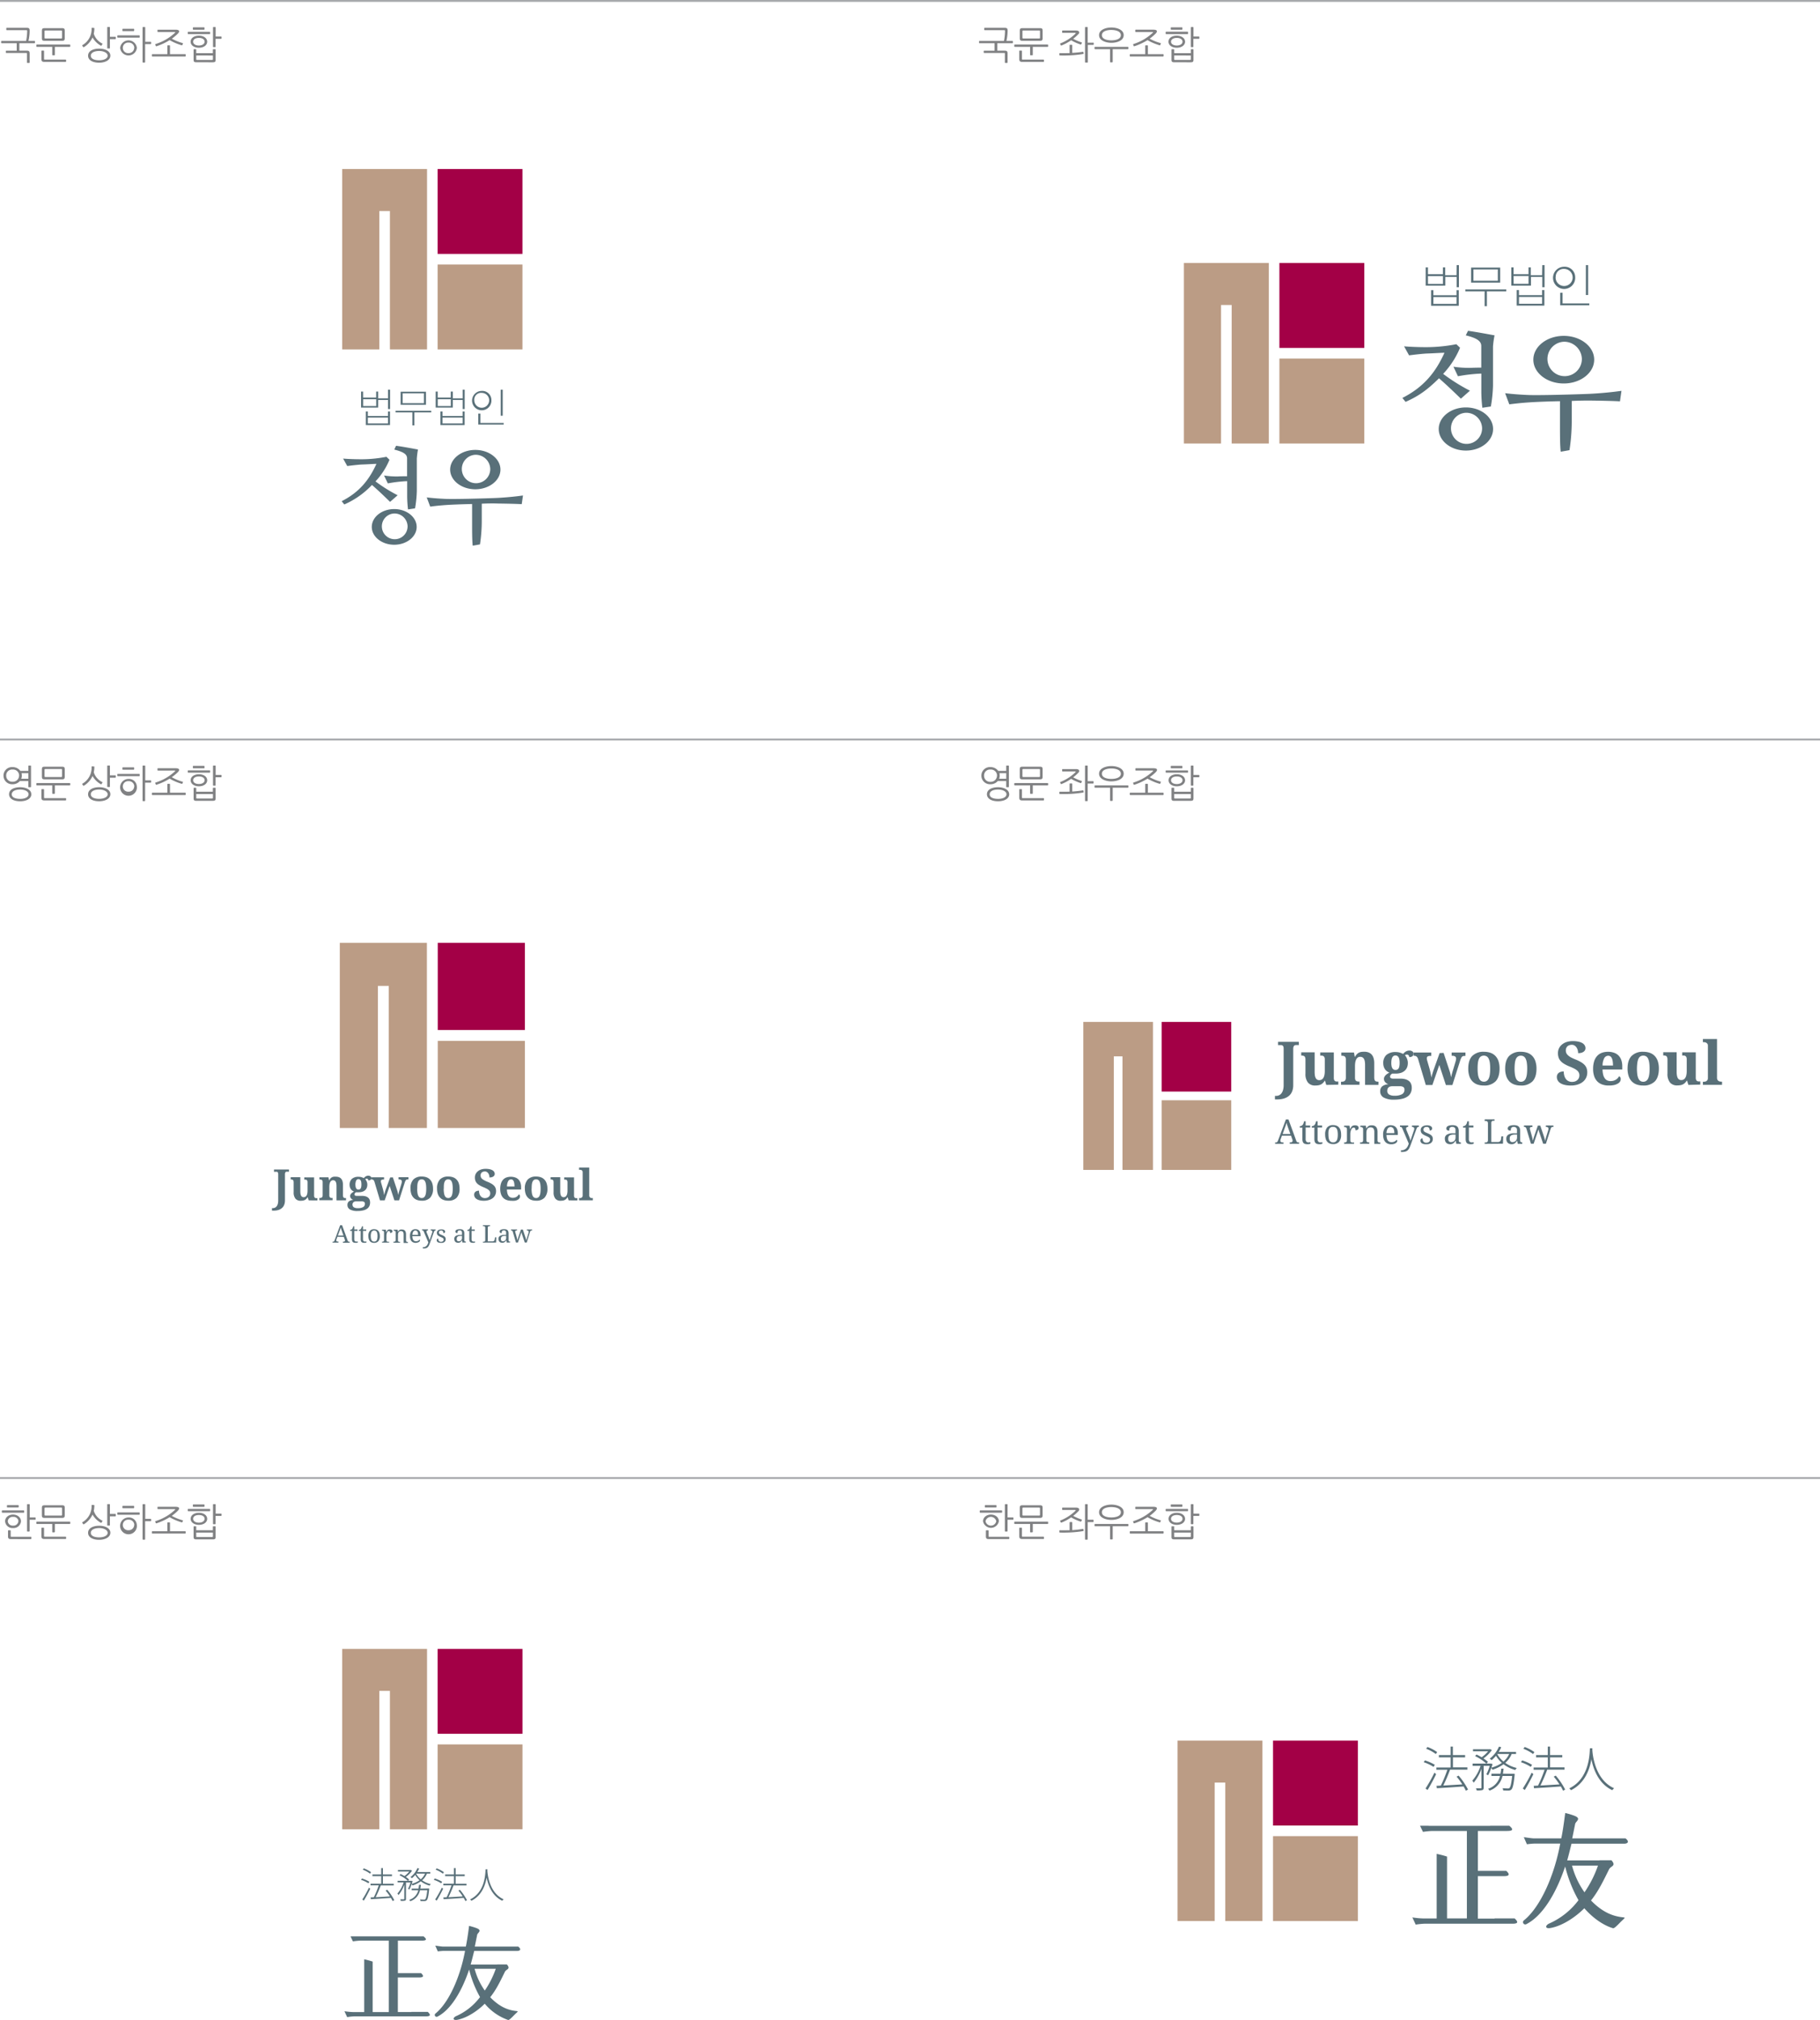 <svg xmlns="http://www.w3.org/2000/svg" viewBox="0 0 803.72 891.48"><defs><style>.cls-1{fill:#808183;}.cls-2{fill:#597079;}.cls-3{fill:#a30046;}.cls-4{fill:#bb9c85;}.cls-5{fill:none;stroke:#a6a8ab;stroke-miterlimit:10;stroke-width:0.83px;}</style></defs><title>ci-02</title><g id="Layer_2" data-name="Layer 2"><g id="레이어_1" data-name="레이어 1"><path class="cls-1" d="M12,13.74c0-.34-.08-.44-.41-.44H3c-.15,0-.22-.07-.22-.22V12.5c0-.15.07-.22.22-.22h8.79c1.07,0,1.31.32,1.31,1.29a20.62,20.62,0,0,1-.53,4.49h2.62a.24.24,0,0,1,.26.22v.58a.26.26,0,0,1-.26.22H8.55v3.28h3.26c1.07,0,1.29.36,1.29,1.29v3.89a.21.21,0,0,1-.24.24h-.7a.21.21,0,0,1-.24-.24V23.74c0-.32-.07-.36-.39-.36H2.84c-.12,0-.25-.08-.25-.2v-.61c0-.13.14-.2.25-.2H7.38V19.08H.77a.25.25,0,0,1-.26-.22v-.58a.23.23,0,0,1,.26-.22H11.53A23.6,23.6,0,0,0,12,13.74Z" transform="translate(0)"/><path class="cls-1" d="M23.29,24.4a.24.24,0,0,1-.22-.25V20.68H16.32a.25.25,0,0,1-.26-.22v-.58a.23.23,0,0,1,.26-.22H30.77a.25.25,0,0,1,.26.22v.58a.26.26,0,0,1-.26.22H24.24v3.47a.23.23,0,0,1-.22.25Zm5.64,2.91H19.57c-1.07,0-1.29-.42-1.29-1.36V22.57a.21.21,0,0,1,.24-.24h.7a.21.21,0,0,1,.24.24v3.37c0,.32.07.36.39.36h9.09c.12,0,.26.09.26.21v.61C29.19,27.24,29.05,27.31,28.93,27.31ZM18.5,13.64c0-1,.29-1.21,1.29-1.21H27.3c1.07,0,1.29.24,1.29,1.21V16.8c0,1-.29,1.21-1.29,1.21H19.79c-1.07,0-1.29-.25-1.29-1.21Zm1.58-.19c-.32,0-.41.1-.41.44v2.65c0,.34.09.44.41.44H27c.32,0,.41-.1.41-.44V13.9c0-.34-.09-.44-.41-.44Z" transform="translate(0)"/><path class="cls-1" d="M41.67,12.55a9.94,9.94,0,0,1-.26,2.31,7.18,7.18,0,0,0,3.74,4.33.21.21,0,0,1,.05.31l-.36.56c-.07.12-.13.19-.34.07a9.52,9.52,0,0,1-3.64-3.6,9.71,9.71,0,0,1-3.74,4.23c-.12.07-.27.12-.36,0l-.42-.56a.24.24,0,0,1,.1-.32,8.08,8.08,0,0,0,4-7.34c0-.19.07-.27.2-.27l.8.05C41.6,12.32,41.67,12.4,41.67,12.55Zm-2.77,12c0-1.9,2-3.08,4.91-3.08,2.7,0,4.93,1.14,4.93,3.08s-2.23,3.11-4.93,3.11C40.88,27.68,38.89,26.53,38.89,24.57Zm1.21.05c0,1.31,1.51,2,3.69,2,2,0,3.74-.73,3.74-2s-1.77-2.11-3.74-2.11C41.62,22.51,40.1,23.28,40.1,24.62Zm8.19-3.21h-.7a.21.21,0,0,1-.24-.24v-9a.21.21,0,0,1,.24-.24h.7a.22.22,0,0,1,.24.24v4.1h2.35a.23.23,0,0,1,.25.22v.58a.25.25,0,0,1-.25.22H48.53v3.88A.21.21,0,0,1,48.29,21.41Z" transform="translate(0)"/><path class="cls-1" d="M61.44,16.62H52.05a.24.24,0,0,1-.24-.24v-.54a.24.24,0,0,1,.24-.24h9.38c.17,0,.25.07.25.22v.58C61.69,16.55,61.61,16.62,61.44,16.62Zm-1,4.52a3.71,3.71,0,0,1-7.38,0,3.71,3.71,0,0,1,7.38,0ZM59,13.74H54.3a.23.23,0,0,1-.24-.22v-.58a.23.23,0,0,1,.22-.24H59c.17,0,.25.08.25.24v.56C59.21,13.66,59.13,13.74,59,13.74Zm.31,7.39a2.38,2.38,0,0,0-2.53-2.33,2.33,2.33,0,1,0,0,4.64A2.37,2.37,0,0,0,59.26,21.14Zm4.59,6.48h-.7a.21.21,0,0,1-.24-.24V12.18a.21.21,0,0,1,.24-.24h.7a.21.21,0,0,1,.24.24v6.27h2.35a.23.23,0,0,1,.26.22v.58a.25.25,0,0,1-.26.22H64.09v7.9A.21.21,0,0,1,63.85,27.61Z" transform="translate(0)"/><path class="cls-1" d="M75.07,20.24v3.67h6.7a.24.24,0,0,1,.25.22v.58a.26.26,0,0,1-.25.22H67.32a.24.24,0,0,1-.25-.22v-.58a.23.23,0,0,1,.25-.22H73.9V20.24a.23.23,0,0,1,.22-.25h.73A.24.24,0,0,1,75.07,20.24Zm5.46-.36c-.05.12-.15.14-.32.09a23.72,23.72,0,0,1-5.3-2.26,26.08,26.08,0,0,1-5.8,2.69c-.15.05-.27,0-.32-.12l-.22-.54c-.05-.15,0-.25.12-.31a22,22,0,0,0,8.52-4.91c.25-.25.24-.39-.12-.39H69.77c-.15,0-.22-.07-.22-.22v-.6c0-.14.07-.2.22-.2h7.77c1.77,0,1.94.76,1,1.73a21,21,0,0,1-2.65,2.24A21.53,21.53,0,0,0,80.63,19c.2.05.2.12.14.25Z" transform="translate(0)"/><path class="cls-1" d="M92.55,15.05H83.16a.24.24,0,0,1-.24-.24v-.54a.24.24,0,0,1,.24-.24h9.38c.17,0,.25.07.25.22v.58C92.8,15,92.72,15.05,92.55,15.05ZM91.49,18.4c0,1.56-1.56,2.67-3.65,2.67S84.18,20,84.18,18.4s1.55-2.65,3.66-2.65S91.49,16.85,91.49,18.4Zm-1.43-5.29H85.41a.23.23,0,0,1-.24-.22v-.58a.23.23,0,0,1,.22-.24h4.67c.17,0,.25.08.25.24v.56C90.32,13,90.23,13.11,90.06,13.11Zm.29,5.29c0-1.07-1.07-1.67-2.52-1.67s-2.53.6-2.53,1.67,1.11,1.68,2.53,1.68S90.35,19.44,90.35,18.4Zm-3.59,9.08c-1.07,0-1.27-.25-1.27-1.21V21.9a.2.2,0,0,1,.22-.19h.75a.2.2,0,0,1,.2.19v1.56H94V21.94a.21.21,0,0,1,.2-.22H95a.21.21,0,0,1,.22.21v4.47c0,.87-.29,1.09-1.29,1.09Zm-.1-3v1.56c0,.34.09.41.41.41h6.54c.32,0,.41-.07.41-.41V24.49ZM95,20.8h-.7a.21.21,0,0,1-.24-.24V12.18a.21.21,0,0,1,.24-.24H95a.21.21,0,0,1,.24.24v3.93h2.35a.23.23,0,0,1,.26.22v.58a.25.25,0,0,1-.26.22H95.2v3.43A.21.21,0,0,1,95,20.8Z" transform="translate(0)"/><path class="cls-1" d="M443.81,13.74c0-.34-.08-.44-.41-.44h-8.53c-.15,0-.22-.07-.22-.22V12.5c0-.15.07-.22.22-.22h8.79c1.07,0,1.31.32,1.31,1.29a20.62,20.62,0,0,1-.53,4.49h2.62a.24.24,0,0,1,.25.22v.58a.26.26,0,0,1-.25.22h-6.66v3.28h3.26c1.07,0,1.29.36,1.29,1.29v3.89a.21.21,0,0,1-.24.24H444a.21.21,0,0,1-.24-.24V23.74c0-.32-.07-.36-.39-.36h-8.7c-.12,0-.25-.08-.25-.2v-.61c0-.13.14-.2.25-.2h4.54V19.08h-6.61a.24.24,0,0,1-.25-.22v-.58a.23.23,0,0,1,.25-.22h10.76A23.51,23.51,0,0,0,443.81,13.74Z" transform="translate(0)"/><path class="cls-1" d="M455.13,24.4a.24.24,0,0,1-.22-.25V20.68h-6.75a.24.24,0,0,1-.25-.22v-.58a.23.23,0,0,1,.25-.22h14.45a.25.25,0,0,1,.25.22v.58a.26.26,0,0,1-.25.22h-6.53v3.47a.23.23,0,0,1-.22.25Zm5.64,2.91h-9.37c-1.07,0-1.29-.42-1.29-1.36V22.57a.21.21,0,0,1,.24-.24h.7a.21.21,0,0,1,.24.24v3.37c0,.32.07.36.39.36h9.09c.12,0,.25.09.25.21v.61C461,27.24,460.9,27.31,460.78,27.31ZM450.34,13.64c0-1,.29-1.21,1.29-1.21h7.51c1.07,0,1.29.24,1.29,1.21V16.8c0,1-.29,1.21-1.29,1.21h-7.51c-1.07,0-1.29-.25-1.29-1.21Zm1.58-.19c-.32,0-.41.1-.41.44v2.65c0,.34.08.44.41.44h6.94c.32,0,.41-.1.41-.44V13.9c0-.34-.08-.44-.41-.44Z" transform="translate(0)"/><path class="cls-1" d="M478.15,22.87c.19,0,.27,0,.29.12l.1.59c0,.14-.05.22-.22.24a47.06,47.06,0,0,1-5.24.58c-1.24.09-3.67.12-5,.07a.25.25,0,0,1-.26-.22v-.58a.23.23,0,0,1,.26-.22c1,.05,2.82,0,4.25,0V20a.23.23,0,0,1,.22-.25h.73a.24.24,0,0,1,.22.25v3.33A45.88,45.88,0,0,0,478.15,22.87Zm-2-7.75a16.06,16.06,0,0,1-2.23,2,22.31,22.31,0,0,0,3.69,1.58c.15.05.19.14.12.29l-.25.54c-.05.12-.15.15-.31.1a22.63,22.63,0,0,1-4.16-1.85,20.14,20.14,0,0,1-4.27,2.29c-.15.05-.25,0-.31-.09l-.25-.54a.21.21,0,0,1,.1-.29,20.19,20.19,0,0,0,6.65-4.3c.12-.12.12-.36-.15-.36h-5.51c-.15,0-.22-.07-.22-.22v-.6c0-.13.07-.2.22-.2h6C476.52,13.49,477,14.25,476.2,15.12Zm3.94,12.49h-.7a.21.21,0,0,1-.24-.24V12.18a.21.21,0,0,1,.24-.24h.7a.22.22,0,0,1,.24.24v6.65h2.35A.23.23,0,0,1,483,19v.58a.24.24,0,0,1-.25.22h-2.35v7.53A.21.21,0,0,1,480.14,27.61Z" transform="translate(0)"/><path class="cls-1" d="M490.42,27.51a.24.24,0,0,1-.22-.25V21.7h-6.6a.25.25,0,0,1-.25-.22V20.9a.23.23,0,0,1,.25-.22h14.45a.25.25,0,0,1,.25.22v.58a.26.26,0,0,1-.25.22h-6.68v5.56a.23.23,0,0,1-.22.25Zm.37-8.62c-2.33,0-5.44-.93-5.44-3.38s3.11-3.37,5.44-3.37,5.44.9,5.44,3.37S493.18,18.89,490.8,18.89Zm0-5.68c-1.56,0-4.18.41-4.18,2.31s2.62,2.29,4.18,2.29,4.18-.41,4.18-2.29S492.33,13.22,490.8,13.22Z" transform="translate(0)"/><path class="cls-1" d="M506.91,20.24v3.67h6.7a.24.24,0,0,1,.25.22v.58a.26.26,0,0,1-.25.22H499.16a.24.24,0,0,1-.25-.22v-.58a.23.23,0,0,1,.25-.22h6.58V20.24A.23.23,0,0,1,506,20h.73A.25.25,0,0,1,506.91,20.24Zm5.46-.36c-.05.12-.15.14-.32.09a23.72,23.72,0,0,1-5.3-2.26,26.09,26.09,0,0,1-5.8,2.69c-.15.05-.27,0-.32-.12l-.22-.54c-.05-.15,0-.25.12-.31A22,22,0,0,0,509,14.51c.25-.25.24-.39-.12-.39h-7.31c-.15,0-.22-.07-.22-.22v-.6c0-.14.07-.2.22-.2h7.77c1.77,0,1.94.76,1,1.73a21.06,21.06,0,0,1-2.65,2.24A21.54,21.54,0,0,0,512.47,19c.2.05.2.12.14.25Z" transform="translate(0)"/><path class="cls-1" d="M524.39,15.05H515a.24.24,0,0,1-.24-.24v-.54A.24.24,0,0,1,515,14h9.38c.17,0,.26.07.26.22v.58C524.64,15,524.56,15.05,524.39,15.05Zm-1.05,3.35c0,1.56-1.56,2.67-3.65,2.67S516,20,516,18.4s1.55-2.65,3.65-2.65S523.33,16.85,523.33,18.4Zm-1.43-5.29h-4.66a.23.23,0,0,1-.24-.22v-.58a.23.23,0,0,1,.22-.24h4.67c.17,0,.25.08.25.24v.56C522.16,13,522.08,13.11,521.91,13.11Zm.29,5.29c0-1.07-1.07-1.67-2.52-1.67s-2.53.6-2.53,1.67,1.11,1.68,2.53,1.68S522.2,19.44,522.2,18.4Zm-3.59,9.08c-1.07,0-1.27-.25-1.27-1.21V21.9a.2.2,0,0,1,.22-.19h.75a.2.2,0,0,1,.2.19v1.56h7.36V21.94a.21.21,0,0,1,.2-.22h.75a.21.21,0,0,1,.22.21v4.47c0,.87-.29,1.09-1.29,1.09Zm-.1-3v1.56c0,.34.08.41.41.41h6.54c.32,0,.41-.07.41-.41V24.49Zm8.29-3.69h-.7a.21.21,0,0,1-.24-.24V12.18a.21.21,0,0,1,.24-.24h.7a.22.22,0,0,1,.24.24v3.93h2.35a.23.23,0,0,1,.25.22v.58a.24.24,0,0,1-.25.22H527v3.43A.21.21,0,0,1,526.8,20.8Z" transform="translate(0)"/><path class="cls-2" d="M171.36,172h.9v8.52h-.9v-4H167v3.37h-7.55v-7.09h.89v2.65h5.77v-2.65H167v3h4.37Zm-11,7.19h5.77v-3h-5.77Zm1.19,8.4v-6h.89v2h8.9v-2h.89v6Zm.89-.72h8.9v-2.58h-8.9Z" transform="translate(0)"/><path class="cls-2" d="M190.44,182H183v5.73h-.89V182h-7.43v-.72h15.76Zm-13.52-9.13h11.19v5.78H176.92Zm10.29,5.06v-4.35h-9.4v4.35Z" transform="translate(0)"/><path class="cls-2" d="M204.32,172h.89v8.52h-.89v-4h-4.37v3.37h-7.55v-7.09h.9v2.65h5.76v-2.65h.9v3h4.37Zm-11,7.19h5.76v-3h-5.76Zm1.18,8.4v-6h.9v2h8.9v-2h.89v6Zm.9-.72h8.9v-2.58h-8.9Z" transform="translate(0)"/><path class="cls-2" d="M217,176.53a4.27,4.27,0,1,1-4.26-4A4,4,0,0,1,217,176.53Zm-7.54,0a3.28,3.28,0,1,0,3.28-3.14A3,3,0,0,0,209.44,176.53Zm2.67,6v4.12h10.29v.71H211.21v-4.84ZM222,172v11.46h-.89V172Z" transform="translate(0)"/><path class="cls-2" d="M212.75,222.3v7.57a69.54,69.54,0,0,1-.79,10.39l-3.2.57c-.28-2.16-.28-6.66-.28-9.39v-9c-4.73.1-9.37.29-11.27.43-2.32.15-5.09.43-7.23.72l-1.53-4.07c2.69.34,6,.57,8.72.67,4.45.14,17.62-.24,22-.42,4-.19,8.48-.62,11.78-1.1l-.55,3.83c-2.42-.14-6.64-.23-10.62-.28C218.14,222.15,215.63,222.15,212.75,222.3Z" transform="translate(0)"/><path class="cls-2" d="M172,202.9l-1.35-1.3A57.81,57.81,0,0,1,158,202.67c-1.19,0-4.88-.12-6.48-.29l1.83,3.3c2-.27,5.26-.64,6.59-.68,1.72-.05,4.55-.24,6.3-.29-3.2,7-7.48,12.5-15.36,16.48l1.16,1.44a37.14,37.14,0,0,0,12.22-8.6c2.83,2.46,5.37,4.91,8,7.46l3.34-2.92a66.3,66.3,0,0,1-9.78-6.12A31.61,31.61,0,0,0,172,202.9Z" transform="translate(0)"/><path class="cls-2" d="M174.9,196.74l-.79,1.67c3.94,1,5.66,2,5.66,3.89v7.89c-1.44,0-3,0-4.17.09a39.19,39.19,0,0,1-6-.42l1.67,3.48a58.63,58.63,0,0,1,8.54-1v6.77a52,52,0,0,0,.37,5.71l3.11-.47a51.93,51.93,0,0,0,.78-7.69V202.39a33.26,33.26,0,0,1,.51-4C182.18,197.94,177.82,197.11,174.9,196.74Z" transform="translate(0)"/><path class="cls-2" d="M221,207.25c0,4.8-5,8.68-11.11,8.68s-11.1-3.89-11.1-8.68,5-8.69,11.1-8.69S221,202.45,221,207.25Zm-11.11-6.54a6.28,6.28,0,1,0,6.61,6.27A6.45,6.45,0,0,0,209.86,200.71Z" transform="translate(0)"/><path class="cls-2" d="M184,232.54c0,4.34-4.44,7.87-9.91,7.87s-9.91-3.52-9.91-7.87,4.44-7.87,9.91-7.87S184,228.2,184,232.54Zm-9.91-5.92a5.68,5.68,0,1,0,5.9,5.68A5.79,5.79,0,0,0,174.13,226.62Z" transform="translate(0)"/><rect class="cls-3" x="193.26" y="74.6" width="37.46" height="37.46"/><rect class="cls-4" x="193.26" y="116.75" width="37.46" height="37.46"/><polygon class="cls-4" points="151.12 74.6 151.12 154.21 167.51 154.21 167.51 93.13 172.19 93.13 172.19 154.21 188.58 154.21 188.58 74.6 151.12 74.6"/><path class="cls-2" d="M643.26,117h1v9.78h-1v-4.58h-5v3.87h-8.67V118h1v3h6.62v-3h1v3.46h5ZM630.6,125.3h6.62v-3.45H630.6Zm1.37,9.63v-6.87h1v2.26H643.2v-2.26h1v6.87Zm1-.82H643.2v-3H633Z" transform="translate(0)"/><path class="cls-2" d="M665.15,128.57h-8.53v6.57h-1v-6.57h-8.53v-.83h18.09Zm-15.51-10.48h12.84v6.63H649.64Zm11.81,5.81v-5H650.66v5Z" transform="translate(0)"/><path class="cls-2" d="M681.08,117h1v9.78h-1v-4.58h-5v3.87H667.4V118h1v3H675v-3h1v3.46h5Zm-12.65,8.25H675v-3.45h-6.6Zm1.35,9.63v-6.87h1v2.26H681v-2.26h1v6.87Zm1-.82H681v-3H670.81Z" transform="translate(0)"/><path class="cls-2" d="M695.61,122.28a4.9,4.9,0,1,1-4.89-4.56A4.63,4.63,0,0,1,695.61,122.28Zm-8.65,0a3.77,3.77,0,1,0,3.76-3.6A3.47,3.47,0,0,0,687,122.28Zm3.07,6.9v4.73h11.81v.83H689v-5.55ZM701.33,117V130.2h-1V117Z" transform="translate(0)"/><path class="cls-2" d="M694.09,176.95v9.15a84.73,84.73,0,0,1-1,12.57l-3.87.69c-.33-2.61-.33-8-.33-11.35V177.06c-5.72.11-11.33.35-13.63.53-2.8.17-6.16.52-8.74.86l-1.85-4.92c3.26.41,7.29.69,10.55.81,5.38.17,21.31-.29,26.59-.52,4.87-.23,10.26-.75,14.24-1.33l-.66,4.63c-2.92-.17-8-.28-12.85-.34C700.6,176.77,697.56,176.77,694.09,176.95Z" transform="translate(0)"/><path class="cls-2" d="M644.76,153.48l-1.62-1.57a70.75,70.75,0,0,1-15.26,1.29c-1.44,0-5.9-.15-7.84-.36l2.22,4c2.36-.33,6.36-.77,8-.82,2.08-.06,5.5-.29,7.63-.34-3.87,8.52-9.05,15.11-18.59,19.94l1.4,1.74c5.78-2.53,9.67-5.36,14.78-10.41,3.43,3,6.5,5.95,9.65,9l4-3.53A80.65,80.65,0,0,1,637.3,165,38.06,38.06,0,0,0,644.76,153.48Z" transform="translate(0)"/><path class="cls-2" d="M648.29,146l-1,2c4.76,1.18,6.84,2.46,6.84,4.7v9.54c-1.74,0-3.65.05-5,.11a47,47,0,0,1-7.29-.51l2,4.21a70.7,70.7,0,0,1,10.32-1.18v8.19a63.88,63.88,0,0,0,.45,6.9l3.76-.56a62.72,62.72,0,0,0,.95-9.3V152.86A40,40,0,0,1,660,148C657.1,147.48,651.83,146.48,648.29,146Z" transform="translate(0)"/><path class="cls-2" d="M704,158.74c0,5.8-6,10.5-13.44,10.5s-13.43-4.7-13.43-10.5,6-10.51,13.43-10.51S704,152.94,704,158.74Zm-13.44-7.92a7.6,7.6,0,1,0,8,7.59A7.81,7.81,0,0,0,690.58,150.82Z" transform="translate(0)"/><path class="cls-2" d="M659.35,189.33c0,5.26-5.37,9.52-12,9.52s-12-4.26-12-9.52,5.37-9.52,12-9.52S659.35,184.08,659.35,189.33Zm-12-7.16A6.87,6.87,0,1,0,654.5,189,7,7,0,0,0,647.36,182.17Z" transform="translate(0)"/><rect class="cls-3" x="564.99" y="116.07" width="37.49" height="37.49"/><rect class="cls-4" x="564.99" y="158.24" width="37.49" height="37.49"/><polygon class="cls-4" points="522.82 116.07 522.82 195.73 539.22 195.73 539.22 134.6 543.91 134.6 543.91 195.73 560.31 195.73 560.31 116.07 522.82 116.07"/><rect class="cls-3" x="193.26" y="727.72" width="37.47" height="37.46"/><rect class="cls-4" x="193.26" y="769.86" width="37.47" height="37.46"/><polygon class="cls-4" points="151.12 727.72 151.12 807.33 167.51 807.33 167.51 746.24 172.19 746.24 172.19 807.33 188.58 807.33 188.58 727.72 151.12 727.72"/><path class="cls-2" d="M162.69,831.15a14.78,14.78,0,0,0-3.26-1.54l.4-.59a14.91,14.91,0,0,1,3.28,1.46ZM160,838.3a46.21,46.21,0,0,0,2.94-5.24l.56.5c-.8,1.7-1.95,3.79-2.83,5.25Zm3.41-11.4a12.39,12.39,0,0,0-3.2-1.74l.43-.59a13.33,13.33,0,0,1,3.21,1.68ZM173.38,839a14,14,0,0,0-.76-1.41c-3.23.24-6.6.45-8.85.58l-.11-.79,1.43-.06a41.67,41.67,0,0,0,2.16-5.26h-3.62v-.74h4.7V828h-3.87v-.74h3.87v-2.81h.77v2.81h4V828h-4v3.36h4.77v.74h-5.72a53.9,53.9,0,0,1-2.25,5.21c1.85-.1,4.1-.23,6.3-.37a23.53,23.53,0,0,0-1.9-2.57L171,834a23.41,23.41,0,0,1,3.12,4.61Z" transform="translate(0)"/><path class="cls-2" d="M188.53,826.88a7.74,7.74,0,0,1-2.12,2.94,10.63,10.63,0,0,0,3.82,1.7,3.36,3.36,0,0,0-.51.66,11.56,11.56,0,0,1-3.89-1.9,13,13,0,0,1-3.65,1.82,2.89,2.89,0,0,0-.41-.58,14.31,14.31,0,0,1-1,2.39l-.58-.31a14.27,14.27,0,0,0,1.1-2.79h-2V838c0,.47-.08.67-.44.82a7.34,7.34,0,0,1-1.86.11,3,3,0,0,0-.26-.71l1.57,0c.18,0,.24-.07.24-.23v-6.22a15.29,15.29,0,0,1-2.56,4.58,3,3,0,0,0-.47-.68,13.73,13.73,0,0,0,2.73-4.9H175.6v-.72h6l.11,0,.51.18c-.11.38-.26.77-.38,1.17a11.4,11.4,0,0,0,3.46-1.59,9.22,9.22,0,0,1-1.94-2.35,11.48,11.48,0,0,1-1.45,1.45,2.93,2.93,0,0,0-.64-.48,9.91,9.91,0,0,0,3.07-4l.76.21a10.56,10.56,0,0,1-.82,1.54h5.72v.69Zm-11.65.19a15.06,15.06,0,0,1,1.73.9,11.17,11.17,0,0,0,2.12-2h-5v-.69h5.58l.13,0,.53.34a12.07,12.07,0,0,1-2.76,2.75,9.19,9.19,0,0,1,1.46,1.14l-.51.6a14.73,14.73,0,0,0-3.74-2.51Zm12.63,6.37s0,.27,0,.42c-.32,3.13-.63,4.34-1.1,4.81a1.38,1.38,0,0,1-.91.34c-.35,0-1.06,0-1.79,0a2.08,2.08,0,0,0-.21-.74c.76.06,1.46.08,1.72.08a.74.74,0,0,0,.56-.14c.34-.34.63-1.38.9-4h-3.2a6.58,6.58,0,0,1-4.3,4.86,2.83,2.83,0,0,0-.47-.61,5.9,5.9,0,0,0,4-4.24H181.8v-.72h3c.11-.55.19-1.09.26-1.67h.79c-.07.58-.15,1.14-.24,1.67Zm-5.75-6.54a8.08,8.08,0,0,0,2.06,2.49,6.9,6.9,0,0,0,1.88-2.51h-3.94Z" transform="translate(0)"/><path class="cls-2" d="M194.83,831.15a14.78,14.78,0,0,0-3.26-1.54l.4-.59a14.89,14.89,0,0,1,3.28,1.46Zm-2.65,7.15a46.66,46.66,0,0,0,2.94-5.24l.56.5c-.8,1.7-1.94,3.79-2.83,5.25Zm3.41-11.4a12.38,12.38,0,0,0-3.2-1.74l.43-.59a13.35,13.35,0,0,1,3.21,1.68ZM205.52,839a14.39,14.39,0,0,0-.76-1.41c-3.23.24-6.61.45-8.85.58l-.11-.79,1.43-.06a41.37,41.37,0,0,0,2.15-5.26h-3.62v-.74h4.69V828h-3.87v-.74h3.87v-2.81h.77v2.81h4V828h-4v3.36H206v.74h-5.72a53.68,53.68,0,0,1-2.25,5.21c1.85-.1,4.1-.23,6.3-.37a23.24,23.24,0,0,0-1.89-2.57l.66-.34a23.32,23.32,0,0,1,3.12,4.61Z" transform="translate(0)"/><path class="cls-2" d="M215.21,825.59c.13,2,1,9.85,7.2,12.63a3,3,0,0,0-.6.64c-4.54-2.12-6.26-6.94-6.92-10.25-.56,3.39-2.14,7.94-6.71,10.25a3,3,0,0,0-.6-.59c6.6-3.2,6.74-11.12,6.85-13.26h.82Z" transform="translate(0)"/><path class="cls-2" d="M188.89,887.9h-7.2l0,.07h-6V872.71h9.5c2,0,2-.76.75-1.91h-6.62v0h-3.61V856.45h10.52c2.26,0,2.36-.61.81-1.88h-6.89l0,0H158.88c-.44,0-.89,0-1.34,0h-2.75l1.06,2.21a31.33,31.33,0,0,1,3.3-.33h12.56V888h-5.36v0h-1.79V865.7l-.47-.15c-1.34-.42-3.17-.85-3.25-.85V888h-4.68a31.88,31.88,0,0,1-4.05-.38l1.2,2.59a25.85,25.85,0,0,1,3.16-.33h31.77C190.33,889.85,190.16,889.07,188.89,887.9Z" transform="translate(0)"/><path class="cls-2" d="M219.52,867H207.85c.58-2,1.06-4.05,1.56-6h19.11c.8,0,2.08-.51.34-1.91h-6.43v0H209.67l1.07-5.28c.31-.94,2.41-1.88-.44-2.92a27.17,27.17,0,0,0-3.16-.94c0,.28-.76,6.08-1.43,9.14h-10c-.67,0-3.34-.42-3.48-.42l1.11,2.54c.09,0,1.78-.23,2.67-.23h9.36c-2.1,11.4-7.09,22.75-13,27.6a.82.82,0,0,0,.72,1.46c6-3,10.87-11.26,14.08-20.82a47.76,47.76,0,0,0,4.81,12.15,26.71,26.71,0,0,1-10.52,8.39c-1.42.61-1.74,2,.45,1.65,4.5-.85,9.22-4.15,12.16-7.12a23.57,23.57,0,0,0,10.25,7.16c.31.09.63,0,2.27-1.65,2.36-2.45,2.72-2.07.71-2.36-2.63-.37-6.46-1.46-10.82-6,2.58-3.21,4.32-6.78,6.5-11.26.64-1.21,2.68-1.12.86-3.21h-4.29Zm-5.44,11.49a29.81,29.81,0,0,1-4.5-9.61h9.36A40.32,40.32,0,0,1,214.08,878.5Z" transform="translate(0)"/><rect class="cls-3" x="562.17" y="768.17" width="37.48" height="37.49"/><rect class="cls-4" x="562.17" y="810.34" width="37.48" height="37.49"/><polygon class="cls-4" points="520 768.17 520 847.82 536.41 847.82 536.41 786.7 541.09 786.7 541.09 847.82 557.49 847.82 557.49 768.17 520 768.17"/><path class="cls-2" d="M633.06,779.77a19.8,19.8,0,0,0-4.35-2.06l.54-.79a19.74,19.74,0,0,1,4.38,1.95Zm-3.54,9.55a61.62,61.62,0,0,0,3.93-7l.75.67c-1.07,2.27-2.6,5.06-3.78,7Zm4.55-15.21a16.66,16.66,0,0,0-4.27-2.32l.57-.79a18,18,0,0,1,4.29,2.25Zm13.26,16.2a20.22,20.22,0,0,0-1-1.89c-4.31.32-8.82.6-11.82.77l-.15-1.05,1.91-.09a55.48,55.48,0,0,0,2.88-7h-4.83v-1h6.27v-4.48h-5.17v-1h5.17v-3.76h1v3.76H647v1h-5.38V780H648v1h-7.64a73.46,73.46,0,0,1-3,7c2.46-.13,5.47-.3,8.41-.49a32.34,32.34,0,0,0-2.53-3.43l.88-.45a31.2,31.2,0,0,1,4.17,6.16Z" transform="translate(0)"/><path class="cls-2" d="M667.56,774.07a10.27,10.27,0,0,1-2.83,3.93,14.26,14.26,0,0,0,5.1,2.27,4.34,4.34,0,0,0-.68.88,15.45,15.45,0,0,1-5.19-2.53,17.51,17.51,0,0,1-4.87,2.42,3.83,3.83,0,0,0-.55-.77,19.36,19.36,0,0,1-1.39,3.2l-.77-.41a19.28,19.28,0,0,0,1.48-3.73h-2.67v9.61c0,.62-.11.9-.58,1.09a9.84,9.84,0,0,1-2.49.15,4,4,0,0,0-.35-.94c1,0,1.85,0,2.11,0s.32-.09.32-.3v-8.3a20.12,20.12,0,0,1-3.41,6.11,4.14,4.14,0,0,0-.62-.89,18.47,18.47,0,0,0,3.65-6.54H650.3v-1h8l.15,0,.68.24c-.15.51-.34,1-.51,1.57a15.3,15.3,0,0,0,4.62-2.12,12.39,12.39,0,0,1-2.6-3.13,14.55,14.55,0,0,1-1.93,1.93,4,4,0,0,0-.86-.64,13.31,13.31,0,0,0,4.1-5.34l1,.28a13.93,13.93,0,0,1-1.1,2.06h7.64v.92Zm-15.55.26a19.61,19.61,0,0,1,2.31,1.2,15.06,15.06,0,0,0,2.84-2.64h-6.68V772h7.44l.17-.06.71.45a16.05,16.05,0,0,1-3.7,3.67,12.32,12.32,0,0,1,2,1.52l-.69.79a19.65,19.65,0,0,0-5-3.34Zm16.86,8.5s0,.36,0,.55c-.43,4.18-.84,5.79-1.46,6.42a1.81,1.81,0,0,1-1.22.44c-.47,0-1.41,0-2.38-.06a2.71,2.71,0,0,0-.27-1c1,.09,2,.11,2.29.11a1,1,0,0,0,.75-.19c.45-.45.83-1.85,1.2-5.32h-4.27a8.79,8.79,0,0,1-5.75,6.48,3.52,3.52,0,0,0-.62-.81,7.88,7.88,0,0,0,5.28-5.67h-3.8v-1h4c.15-.73.26-1.46.34-2.23H664c-.09.77-.19,1.52-.32,2.23Zm-7.68-8.74a10.93,10.93,0,0,0,2.75,3.33,9.15,9.15,0,0,0,2.51-3.34h-5.26Z" transform="translate(0)"/><path class="cls-2" d="M676,779.77a19.8,19.8,0,0,0-4.35-2.06l.54-.79a19.68,19.68,0,0,1,4.37,1.95Zm-3.53,9.55a62.26,62.26,0,0,0,3.92-7l.75.67c-1.07,2.27-2.6,5.06-3.78,7ZM677,774.11a16.63,16.63,0,0,0-4.27-2.32l.58-.79a17.94,17.94,0,0,1,4.29,2.25Zm13.26,16.2a18.11,18.11,0,0,0-1-1.89c-4.31.32-8.82.6-11.82.77l-.15-1.05,1.91-.09a55.5,55.5,0,0,0,2.88-7h-4.83v-1h6.27v-4.48h-5.17v-1h5.17v-3.76h1v3.76h5.38v1h-5.38V780h6.37v1h-7.63a70.61,70.61,0,0,1-3,7c2.47-.13,5.48-.3,8.41-.49a31.46,31.46,0,0,0-2.53-3.43l.88-.45a30.78,30.78,0,0,1,4.16,6.16Z" transform="translate(0)"/><path class="cls-2" d="M703.18,772.35c.17,2.62,1.36,13.16,9.62,16.86a3.81,3.81,0,0,0-.79.86c-6.08-2.84-8.37-9.27-9.25-13.69-.75,4.53-2.85,10.6-9,13.69a4.06,4.06,0,0,0-.79-.8c8.82-4.27,9-14.85,9.14-17.7h1.09Z" transform="translate(0)"/><path class="cls-2" d="M668.86,846.65H660l0,.08h-7.37V828h11.63c2.46,0,2.47-.93.91-2.34h-8.1l0,0h-4.43v-17.6H665.5c2.77,0,2.89-.74,1-2.31h-8.44l0,.05H632.1c-.53,0-1.09,0-1.64-.05h-3.37l1.3,2.71a38.47,38.47,0,0,1,4-.4h15.39v38.6h-6.57v0h-2.19v-27.3l-.58-.18c-1.64-.52-3.87-1-4-1v28.5h-5.73a39.41,39.41,0,0,1-5-.46l1.47,3.17a31.78,31.78,0,0,1,3.88-.4h38.91C670.62,849,670.41,848.08,668.86,846.65Z" transform="translate(0)"/><path class="cls-2" d="M706.38,821.05h-14.3c.71-2.43,1.3-5,1.91-7.39H717.4c1,0,2.56-.63.42-2.34h-7.87l0,0H694.31l1.31-6.46c.38-1.15,2.95-2.3-.54-3.58a32.74,32.74,0,0,0-3.87-1.15c-.06.35-.92,7.45-1.75,11.19H677.18c-.82,0-4.09-.52-4.26-.52l1.37,3.12c.11,0,2.18-.29,3.28-.29H689c-2.57,14-8.68,27.87-15.94,33.82a1,1,0,0,0,.88,1.79c7.31-3.64,13.32-13.79,17.24-25.51a58.68,58.68,0,0,0,5.89,14.88,32.72,32.72,0,0,1-12.88,10.27c-1.75.75-2.13,2.48.55,2,5.52-1,11.3-5.08,14.9-8.71,4.2,4.79,8.89,7.68,12.55,8.77.38.12.77.05,2.79-2,2.89-3,3.32-2.54.87-2.88-3.22-.46-7.91-1.79-13.26-7.33,3.16-3.93,5.29-8.31,8-13.79.78-1.49,3.28-1.37,1.05-3.94h-5.25Zm-6.66,14.08a36.56,36.56,0,0,1-5.51-11.77h11.46A49.48,49.48,0,0,1,699.72,835.13Z" transform="translate(0)"/><line class="cls-5" y1="0.41" x2="803.72" y2="0.41"/><line class="cls-5" y1="326.36" x2="803.72" y2="326.36"/><line class="cls-5" y1="652.3" x2="803.72" y2="652.3"/><path class="cls-1" d="M13.45,347.42h-.7a.21.21,0,0,1-.24-.24V344.7H8.77a4.12,4.12,0,0,1-3.23,1.41,3.79,3.79,0,0,1-4-3.77,3.74,3.74,0,0,1,4-3.79A4.18,4.18,0,0,1,9,340.23h3.52v-2.11a.21.21,0,0,1,.24-.24h.7a.21.21,0,0,1,.24.24v9.06A.22.22,0,0,1,13.45,347.42Zm-5-5.1a2.67,2.67,0,0,0-2.89-2.7,2.59,2.59,0,0,0-2.82,2.7A2.63,2.63,0,0,0,5.54,345,2.74,2.74,0,0,0,8.43,342.32Zm5.39,8.19c0,2-2.23,3.11-4.93,3.11C6,353.63,4,352.47,4,350.51s2-3.08,4.91-3.08C11.59,347.44,13.82,348.58,13.82,350.51Zm-1.21.05c0-1.34-1.77-2.11-3.74-2.11-2.18,0-3.69.77-3.69,2.11s1.51,2,3.69,2C10.84,352.61,12.61,351.87,12.61,350.57Zm-3-8.23a3.53,3.53,0,0,1-.25,1.36h3.14v-2.46h-3A3.88,3.88,0,0,1,9.62,342.34Z" transform="translate(0)"/><path class="cls-1" d="M23.29,350.34a.24.24,0,0,1-.22-.25v-3.47H16.32a.25.25,0,0,1-.26-.22v-.58a.23.23,0,0,1,.26-.22H30.77a.24.24,0,0,1,.26.22v.58a.26.26,0,0,1-.26.22H24.24v3.47a.23.23,0,0,1-.22.25Zm5.64,2.91H19.57c-1.07,0-1.29-.42-1.29-1.36v-3.38a.22.22,0,0,1,.24-.24h.7a.22.22,0,0,1,.24.24v3.37c0,.32.07.36.39.36h9.09c.12,0,.26.08.26.2V353C29.19,353.18,29.05,353.25,28.93,353.25ZM18.5,339.58c0-1,.29-1.21,1.29-1.21H27.3c1.07,0,1.29.24,1.29,1.21v3.16c0,1-.29,1.21-1.29,1.21H19.79c-1.07,0-1.29-.26-1.29-1.21Zm1.58-.19c-.32,0-.41.1-.41.44v2.65c0,.34.09.44.41.44H27c.32,0,.41-.1.41-.44v-2.65c0-.34-.09-.44-.41-.44Z" transform="translate(0)"/><path class="cls-1" d="M41.67,338.5a9.93,9.93,0,0,1-.26,2.31,7.18,7.18,0,0,0,3.74,4.33.21.21,0,0,1,.05.31l-.36.56c-.07.12-.13.19-.34.07a9.5,9.5,0,0,1-3.64-3.6,9.71,9.71,0,0,1-3.74,4.23c-.12.07-.27.12-.36,0l-.42-.56a.24.24,0,0,1,.1-.32,8.08,8.08,0,0,0,4-7.34c0-.19.07-.27.2-.27l.8.05C41.6,338.26,41.67,338.34,41.67,338.5Zm-2.77,12c0-1.9,2-3.08,4.91-3.08,2.7,0,4.93,1.14,4.93,3.08s-2.23,3.11-4.93,3.11C40.88,353.63,38.89,352.47,38.89,350.51Zm1.21.05c0,1.31,1.51,2,3.69,2,2,0,3.74-.73,3.74-2s-1.77-2.11-3.74-2.11C41.62,348.46,40.1,349.22,40.1,350.57Zm8.19-3.21h-.7a.21.21,0,0,1-.24-.24v-9a.21.21,0,0,1,.24-.24h.7a.21.21,0,0,1,.24.24v4.1h2.35a.23.23,0,0,1,.25.22V343a.24.24,0,0,1-.25.22H48.53v3.88A.21.21,0,0,1,48.29,347.35Z" transform="translate(0)"/><path class="cls-1" d="M61.44,342.56H52.05a.24.24,0,0,1-.24-.24v-.54a.24.24,0,0,1,.24-.24h9.38c.17,0,.25.07.25.22v.58C61.69,342.49,61.61,342.56,61.44,342.56Zm-1,4.52a3.71,3.71,0,1,1-3.69-3.31A3.46,3.46,0,0,1,60.42,347.08ZM59,339.69H54.3a.23.23,0,0,1-.24-.22v-.58a.23.23,0,0,1,.22-.24H59c.17,0,.25.09.25.24v.56C59.21,339.6,59.13,339.69,59,339.69Zm.31,7.39a2.38,2.38,0,0,0-2.53-2.33,2.33,2.33,0,1,0,0,4.64A2.37,2.37,0,0,0,59.26,347.08Zm4.59,6.48h-.7a.21.21,0,0,1-.24-.24v-15.2a.21.21,0,0,1,.24-.24h.7a.21.21,0,0,1,.24.24v6.27h2.35a.23.23,0,0,1,.26.22v.58a.25.25,0,0,1-.26.22H64.09v7.9A.21.21,0,0,1,63.85,353.56Z" transform="translate(0)"/><path class="cls-1" d="M75.07,346.18v3.67h6.7a.24.24,0,0,1,.25.22v.58a.26.26,0,0,1-.25.22H67.32a.25.25,0,0,1-.25-.22v-.58a.23.23,0,0,1,.25-.22H73.9v-3.67a.23.23,0,0,1,.22-.26h.73A.25.25,0,0,1,75.07,346.18Zm5.46-.36c-.05.12-.15.14-.32.08a23.71,23.71,0,0,1-5.3-2.26,26.17,26.17,0,0,1-5.8,2.69c-.15.05-.27,0-.32-.12l-.22-.54c-.05-.15,0-.26.12-.31a22,22,0,0,0,8.52-4.91c.25-.26.24-.39-.12-.39H69.77c-.15,0-.22-.07-.22-.22v-.59c0-.14.07-.2.22-.2h7.77c1.77,0,1.94.76,1,1.73A20.92,20.92,0,0,1,75.85,343,21.53,21.53,0,0,0,80.63,345c.2.05.2.12.14.26Z" transform="translate(0)"/><path class="cls-1" d="M92.55,341H83.16a.24.24,0,0,1-.24-.24v-.54a.24.24,0,0,1,.24-.24h9.38c.17,0,.25.07.25.22v.58C92.8,340.93,92.72,341,92.55,341Zm-1.05,3.35c0,1.56-1.56,2.67-3.65,2.67s-3.66-1.1-3.66-2.67,1.55-2.65,3.66-2.65S91.49,342.8,91.49,344.34Zm-1.43-5.29H85.41a.23.23,0,0,1-.24-.22v-.58a.23.23,0,0,1,.22-.24h4.67c.17,0,.25.09.25.24v.56C90.32,339,90.23,339.06,90.06,339.06Zm.29,5.29c0-1.07-1.07-1.67-2.52-1.67s-2.53.59-2.53,1.67S86.41,346,87.84,346,90.35,345.38,90.35,344.34Zm-3.59,9.08c-1.07,0-1.27-.25-1.27-1.21v-4.37a.2.2,0,0,1,.22-.19h.75a.2.2,0,0,1,.2.19v1.56H94v-1.53a.21.21,0,0,1,.2-.22H95a.21.21,0,0,1,.22.2v4.47c0,.87-.29,1.09-1.29,1.09Zm-.1-3V352c0,.34.09.41.41.41h6.54c.32,0,.41-.07.41-.41v-1.56ZM95,346.74h-.7a.21.21,0,0,1-.24-.24v-8.38a.21.21,0,0,1,.24-.24H95a.21.21,0,0,1,.24.24V342h2.35a.23.23,0,0,1,.26.22v.58a.25.25,0,0,1-.26.22H95.2v3.43A.21.21,0,0,1,95,346.74Z" transform="translate(0)"/><path class="cls-1" d="M445.29,347.42h-.7a.22.22,0,0,1-.24-.24V344.7h-3.74a4.12,4.12,0,0,1-3.23,1.41,3.79,3.79,0,0,1-4-3.77,3.74,3.74,0,0,1,4-3.79,4.18,4.18,0,0,1,3.45,1.68h3.52v-2.11a.21.21,0,0,1,.24-.24h.7a.21.21,0,0,1,.24.24v9.06A.22.22,0,0,1,445.29,347.42Zm-5-5.1a2.67,2.67,0,0,0-2.89-2.7,2.59,2.59,0,0,0-2.82,2.7,2.63,2.63,0,0,0,2.82,2.72A2.74,2.74,0,0,0,440.27,342.32Zm5.39,8.19c0,2-2.23,3.11-4.93,3.11-2.92,0-4.91-1.16-4.91-3.11s2-3.08,4.91-3.08C443.44,347.44,445.66,348.58,445.66,350.51Zm-1.21.05c0-1.34-1.77-2.11-3.74-2.11-2.18,0-3.69.77-3.69,2.11s1.51,2,3.69,2C442.69,352.61,444.46,351.87,444.46,350.57Zm-3-8.23a3.53,3.53,0,0,1-.25,1.36h3.14v-2.46h-3A3.84,3.84,0,0,1,441.46,342.34Z" transform="translate(0)"/><path class="cls-1" d="M455.13,350.34a.24.24,0,0,1-.22-.25v-3.47h-6.75a.24.24,0,0,1-.25-.22v-.58a.23.23,0,0,1,.25-.22h14.45a.24.24,0,0,1,.25.22v.58a.26.26,0,0,1-.25.22h-6.53v3.47a.23.23,0,0,1-.22.25Zm5.64,2.91h-9.37c-1.07,0-1.29-.42-1.29-1.36v-3.38a.22.22,0,0,1,.24-.24h.7a.22.22,0,0,1,.24.24v3.37c0,.32.07.36.39.36h9.09c.12,0,.25.08.25.2V353C461,353.18,460.9,353.25,460.78,353.25Zm-10.44-13.67c0-1,.29-1.21,1.29-1.21h7.51c1.07,0,1.29.24,1.29,1.21v3.16c0,1-.29,1.21-1.29,1.21h-7.51c-1.07,0-1.29-.26-1.29-1.21Zm1.58-.19c-.32,0-.41.1-.41.44v2.65c0,.34.08.44.41.44h6.94c.32,0,.41-.1.41-.44v-2.65c0-.34-.08-.44-.41-.44Z" transform="translate(0)"/><path class="cls-1" d="M478.15,348.82c.19,0,.27,0,.29.12l.1.59c0,.14-.05.22-.22.24a47.29,47.29,0,0,1-5.24.58c-1.24.08-3.67.12-5,.07a.25.25,0,0,1-.26-.22v-.58a.23.23,0,0,1,.26-.22c1,.05,2.82,0,4.25,0V346a.23.23,0,0,1,.22-.25h.73a.24.24,0,0,1,.22.25v3.33A46.17,46.17,0,0,0,478.15,348.82Zm-2-7.75a16,16,0,0,1-2.23,2,22.31,22.31,0,0,0,3.69,1.58c.15.05.19.14.12.29l-.25.54c-.05.12-.15.15-.31.1a22.56,22.56,0,0,1-4.16-1.85,20.05,20.05,0,0,1-4.27,2.29c-.15.05-.25,0-.31-.08l-.25-.54a.21.21,0,0,1,.1-.29,20.18,20.18,0,0,0,6.65-4.3c.12-.12.12-.36-.15-.36h-5.51c-.15,0-.22-.07-.22-.22v-.6c0-.14.07-.2.22-.2h6C476.52,339.43,477,340.2,476.2,341.06Zm3.94,12.49h-.7a.21.21,0,0,1-.24-.24v-15.2a.21.21,0,0,1,.24-.24h.7a.21.21,0,0,1,.24.24v6.65h2.35a.23.23,0,0,1,.25.22v.58a.24.24,0,0,1-.25.22h-2.35v7.53A.22.22,0,0,1,480.14,353.56Z" transform="translate(0)"/><path class="cls-1" d="M490.42,353.46a.25.25,0,0,1-.22-.26v-5.56h-6.6a.24.24,0,0,1-.25-.22v-.58a.23.23,0,0,1,.25-.22h14.45a.24.24,0,0,1,.25.22v.58a.26.26,0,0,1-.25.22h-6.68v5.56a.23.23,0,0,1-.22.26Zm.37-8.62c-2.33,0-5.44-.93-5.44-3.38s3.11-3.37,5.44-3.37,5.44.9,5.44,3.37S493.18,344.84,490.8,344.84Zm0-5.68c-1.56,0-4.18.41-4.18,2.31s2.62,2.29,4.18,2.29,4.18-.41,4.18-2.29S492.33,339.16,490.8,339.16Z" transform="translate(0)"/><path class="cls-1" d="M506.91,346.18v3.67h6.7a.24.24,0,0,1,.25.22v.58a.26.26,0,0,1-.25.22H499.16a.25.25,0,0,1-.25-.22v-.58a.23.23,0,0,1,.25-.22h6.58v-3.67a.23.23,0,0,1,.22-.26h.73A.25.25,0,0,1,506.91,346.18Zm5.46-.36c-.05.12-.15.14-.32.08a23.72,23.72,0,0,1-5.3-2.26,26.18,26.18,0,0,1-5.8,2.69c-.15.05-.27,0-.32-.12l-.22-.54c-.05-.15,0-.26.12-.31a22,22,0,0,0,8.52-4.91c.25-.26.24-.39-.12-.39h-7.31c-.15,0-.22-.07-.22-.22v-.59c0-.14.07-.2.22-.2h7.77c1.77,0,1.94.76,1,1.73A21,21,0,0,1,507.7,343a21.54,21.54,0,0,0,4.78,1.94c.2.05.2.12.14.26Z" transform="translate(0)"/><path class="cls-1" d="M524.39,341H515a.24.24,0,0,1-.24-.24v-.54A.24.24,0,0,1,515,340h9.38c.17,0,.26.07.26.22v.58C524.64,340.93,524.56,341,524.39,341Zm-1.05,3.35c0,1.56-1.56,2.67-3.65,2.67s-3.65-1.1-3.65-2.67,1.55-2.65,3.65-2.65S523.33,342.8,523.33,344.34Zm-1.43-5.29h-4.66a.23.23,0,0,1-.24-.22v-.58a.23.23,0,0,1,.22-.24h4.67c.17,0,.25.09.25.24v.56C522.16,339,522.08,339.06,521.91,339.06Zm.29,5.29c0-1.07-1.07-1.67-2.52-1.67s-2.53.59-2.53,1.67,1.11,1.68,2.53,1.68S522.2,345.38,522.2,344.34Zm-3.59,9.08c-1.07,0-1.27-.25-1.27-1.21v-4.37a.2.2,0,0,1,.22-.19h.75a.2.2,0,0,1,.2.19v1.56h7.36v-1.53a.21.21,0,0,1,.2-.22h.75a.21.21,0,0,1,.22.2v4.47c0,.87-.29,1.09-1.29,1.09Zm-.1-3V352c0,.34.08.41.41.41h6.54c.32,0,.41-.07.41-.41v-1.56Zm8.29-3.69h-.7a.21.21,0,0,1-.24-.24v-8.38a.21.21,0,0,1,.24-.24h.7a.21.21,0,0,1,.24.24V342h2.35a.23.23,0,0,1,.25.22v.58a.24.24,0,0,1-.25.22H527v3.43A.22.22,0,0,1,526.8,346.74Z" transform="translate(0)"/><path class="cls-1" d="M10.44,667.6H1.05a.24.24,0,0,1-.24-.24v-.54a.24.24,0,0,1,.24-.24h9.38c.17,0,.25.07.25.22v.58C10.69,667.53,10.61,667.6,10.44,667.6Zm-1.17,3.76a3.25,3.25,0,0,1-3.52,3,3.22,3.22,0,0,1-3.5-3c0-1.63,1.5-2.94,3.5-2.94S9.26,669.73,9.26,671.36ZM8,665.29H3.3a.22.22,0,0,1-.24-.2v-.6a.23.23,0,0,1,.22-.24H8c.17,0,.25.08.25.24v.58C8.21,665.22,8.13,665.29,8,665.29Zm.15,6.07a2.11,2.11,0,0,0-2.36-1.9,2.12,2.12,0,0,0-2.36,1.9,2.15,2.15,0,0,0,2.36,1.94A2.14,2.14,0,0,0,8.11,671.36Zm5.49,7.89H4.83c-1.07,0-1.29-.36-1.29-1.29v-2.35a.22.22,0,0,1,.24-.24h.7a.22.22,0,0,1,.24.24v2.28c0,.32.07.34.39.34h8.5c.12,0,.25.08.25.2V679A.23.23,0,0,1,13.6,679.25Zm-.75-3.33h-.7a.22.22,0,0,1-.24-.24V664.07a.22.22,0,0,1,.24-.24h.7a.22.22,0,0,1,.24.24v5.63h2.35a.23.23,0,0,1,.25.22v.58a.25.25,0,0,1-.25.22H13.09v5A.22.22,0,0,1,12.85,675.91Z" transform="translate(0)"/><path class="cls-1" d="M23.29,676.29a.24.24,0,0,1-.22-.25v-3.47H16.32a.25.25,0,0,1-.26-.22v-.58a.23.23,0,0,1,.26-.22H30.77a.25.25,0,0,1,.26.22v.58a.26.26,0,0,1-.26.22H24.24V676a.23.23,0,0,1-.22.25Zm5.64,2.91H19.57c-1.07,0-1.29-.42-1.29-1.36v-3.38a.21.21,0,0,1,.24-.24h.7a.21.21,0,0,1,.24.24v3.37c0,.32.07.36.39.36h9.09c.12,0,.26.09.26.21V679C29.19,679.13,29.05,679.2,28.93,679.2ZM18.5,665.53c0-1,.29-1.21,1.29-1.21H27.3c1.07,0,1.29.24,1.29,1.21v3.16c0,1-.29,1.21-1.29,1.21H19.79c-1.07,0-1.29-.25-1.29-1.21Zm1.58-.19c-.32,0-.41.1-.41.44v2.65c0,.34.09.44.41.44H27c.32,0,.41-.1.41-.44v-2.65c0-.34-.09-.44-.41-.44Z" transform="translate(0)"/><path class="cls-1" d="M41.67,664.44a9.94,9.94,0,0,1-.26,2.31,7.18,7.18,0,0,0,3.74,4.33.21.21,0,0,1,.05.31l-.36.56c-.07.12-.13.19-.34.07a9.52,9.52,0,0,1-3.64-3.6,9.71,9.71,0,0,1-3.74,4.23c-.12.07-.27.12-.36,0l-.42-.56a.24.24,0,0,1,.1-.32,8.08,8.08,0,0,0,4-7.34c0-.19.07-.27.2-.27l.8.05C41.6,664.2,41.67,664.29,41.67,664.44Zm-2.77,12c0-1.9,2-3.08,4.91-3.08,2.7,0,4.93,1.14,4.93,3.08s-2.23,3.11-4.93,3.11C40.88,679.57,38.89,678.41,38.89,676.46Zm1.21.05c0,1.31,1.51,2,3.69,2,2,0,3.74-.73,3.74-2s-1.77-2.11-3.74-2.11C41.62,674.4,40.1,675.17,40.1,676.51Zm8.19-3.21h-.7a.21.21,0,0,1-.24-.24v-9a.21.21,0,0,1,.24-.24h.7a.22.22,0,0,1,.24.24v4.1h2.35a.23.23,0,0,1,.25.22V669a.25.25,0,0,1-.25.22H48.53v3.88A.21.21,0,0,1,48.29,673.3Z" transform="translate(0)"/><path class="cls-1" d="M61.44,668.5H52.05a.24.24,0,0,1-.24-.24v-.54a.24.24,0,0,1,.24-.24h9.38c.17,0,.25.07.25.22v.58C61.69,668.44,61.61,668.5,61.44,668.5Zm-1,4.52a3.71,3.71,0,1,1-3.69-3.31A3.46,3.46,0,0,1,60.42,673ZM59,665.63H54.3a.23.23,0,0,1-.24-.22v-.58a.23.23,0,0,1,.22-.24H59c.17,0,.25.08.25.24v.56C59.21,665.55,59.13,665.63,59,665.63Zm.31,7.39a2.38,2.38,0,0,0-2.53-2.33,2.33,2.33,0,1,0,0,4.64A2.37,2.37,0,0,0,59.26,673Zm4.59,6.48h-.7a.21.21,0,0,1-.24-.24v-15.2a.21.21,0,0,1,.24-.24h.7a.21.21,0,0,1,.24.24v6.27h2.35a.23.23,0,0,1,.26.22v.58a.25.25,0,0,1-.26.22H64.09v7.9A.21.21,0,0,1,63.85,679.5Z" transform="translate(0)"/><path class="cls-1" d="M75.07,672.12v3.67h6.7A.24.24,0,0,1,82,676v.58a.26.26,0,0,1-.25.22H67.32a.24.24,0,0,1-.25-.22V676a.23.23,0,0,1,.25-.22H73.9v-3.67a.23.23,0,0,1,.22-.25h.73A.24.24,0,0,1,75.07,672.12Zm5.46-.36c-.05.12-.15.14-.32.09a23.72,23.72,0,0,1-5.3-2.26,26.08,26.08,0,0,1-5.8,2.69c-.15.05-.27,0-.32-.12l-.22-.54c-.05-.15,0-.25.12-.31a22,22,0,0,0,8.52-4.91c.25-.25.24-.39-.12-.39H69.77c-.15,0-.22-.07-.22-.22v-.6c0-.14.07-.2.22-.2h7.77c1.77,0,1.94.76,1,1.73A21,21,0,0,1,75.85,669a21.53,21.53,0,0,0,4.78,1.94c.2.05.2.12.14.25Z" transform="translate(0)"/><path class="cls-1" d="M92.55,666.94H83.16a.24.24,0,0,1-.24-.24v-.54a.24.24,0,0,1,.24-.24h9.38c.17,0,.25.07.25.22v.58C92.8,666.87,92.72,666.94,92.55,666.94Zm-1.05,3.35c0,1.56-1.56,2.67-3.65,2.67s-3.66-1.1-3.66-2.67,1.55-2.65,3.66-2.65S91.49,668.74,91.49,670.29ZM90.06,665H85.41a.23.23,0,0,1-.24-.22v-.58a.23.23,0,0,1,.22-.24h4.67c.17,0,.25.08.25.24v.56C90.32,664.92,90.23,665,90.06,665Zm.29,5.29c0-1.07-1.07-1.67-2.52-1.67s-2.53.6-2.53,1.67S86.41,672,87.84,672,90.35,671.32,90.35,670.29Zm-3.59,9.08c-1.07,0-1.27-.25-1.27-1.21v-4.37a.2.2,0,0,1,.22-.19h.75a.2.2,0,0,1,.2.19v1.56H94v-1.53a.21.21,0,0,1,.2-.22H95a.21.21,0,0,1,.22.21v4.47c0,.87-.29,1.09-1.29,1.09Zm-.1-3v1.56c0,.34.09.41.41.41h6.54c.32,0,.41-.07.41-.41v-1.56ZM95,672.68h-.7a.21.21,0,0,1-.24-.24v-8.38a.21.21,0,0,1,.24-.24H95a.21.21,0,0,1,.24.24V668h2.35a.23.23,0,0,1,.26.22v.58a.25.25,0,0,1-.26.22H95.2v3.43A.21.21,0,0,1,95,672.68Z" transform="translate(0)"/><path class="cls-1" d="M442.28,667.6H432.9a.24.24,0,0,1-.24-.24v-.54a.24.24,0,0,1,.24-.24h9.38c.17,0,.26.07.26.22v.58C442.54,667.53,442.45,667.6,442.28,667.6Zm-1.17,3.76a3.56,3.56,0,0,1-7,0c0-1.63,1.5-2.94,3.5-2.94S441.11,669.73,441.11,671.36Zm-1.31-6.07h-4.66a.22.22,0,0,1-.24-.2v-.6a.23.23,0,0,1,.22-.24h4.67c.17,0,.25.08.25.24v.58C440.05,665.22,440,665.29,439.8,665.29Zm.15,6.07a2.42,2.42,0,0,0-4.73,0,2.41,2.41,0,0,0,4.73,0Zm5.49,7.89h-8.77c-1.07,0-1.29-.36-1.29-1.29v-2.35a.22.22,0,0,1,.24-.24h.7a.22.22,0,0,1,.24.24v2.28c0,.32.07.34.39.34h8.5c.12,0,.25.08.25.2V679A.23.23,0,0,1,445.44,679.25Zm-.75-3.33H444a.22.22,0,0,1-.24-.24V664.07a.21.21,0,0,1,.24-.24h.7a.22.22,0,0,1,.24.24v5.63h2.35a.23.23,0,0,1,.25.22v.58a.25.25,0,0,1-.25.22h-2.35v5A.22.22,0,0,1,444.69,675.91Z" transform="translate(0)"/><path class="cls-1" d="M455.13,676.29a.24.24,0,0,1-.22-.25v-3.47h-6.75a.24.24,0,0,1-.25-.22v-.58a.23.23,0,0,1,.25-.22h14.45a.25.25,0,0,1,.25.22v.58a.26.26,0,0,1-.25.22h-6.53V676a.23.23,0,0,1-.22.25Zm5.64,2.91h-9.37c-1.07,0-1.29-.42-1.29-1.36v-3.38a.21.21,0,0,1,.24-.24h.7a.21.21,0,0,1,.24.24v3.37c0,.32.07.36.39.36h9.09c.12,0,.25.09.25.21V679C461,679.13,460.9,679.2,460.78,679.2Zm-10.44-13.67c0-1,.29-1.21,1.29-1.21h7.51c1.07,0,1.29.24,1.29,1.21v3.16c0,1-.29,1.21-1.29,1.21h-7.51c-1.07,0-1.29-.25-1.29-1.21Zm1.58-.19c-.32,0-.41.1-.41.44v2.65c0,.34.08.44.41.44h6.94c.32,0,.41-.1.41-.44v-2.65c0-.34-.08-.44-.41-.44Z" transform="translate(0)"/><path class="cls-1" d="M478.15,674.76c.19,0,.27,0,.29.12l.1.59c0,.14-.05.22-.22.24a47.06,47.06,0,0,1-5.24.58c-1.24.09-3.67.12-5,.07a.25.25,0,0,1-.26-.22v-.58a.23.23,0,0,1,.26-.22c1,.05,2.82,0,4.25,0v-3.38a.23.23,0,0,1,.22-.25h.73a.24.24,0,0,1,.22.25v3.33A45.88,45.88,0,0,0,478.15,674.76Zm-2-7.75a16.06,16.06,0,0,1-2.23,2,22.31,22.31,0,0,0,3.69,1.58c.15.05.19.14.12.29l-.25.54c-.05.12-.15.15-.31.1a22.63,22.63,0,0,1-4.16-1.85,20.14,20.14,0,0,1-4.27,2.29c-.15.05-.25,0-.31-.09l-.25-.54a.21.21,0,0,1,.1-.29,20.19,20.19,0,0,0,6.65-4.3c.12-.12.12-.36-.15-.36h-5.51c-.15,0-.22-.07-.22-.22v-.6c0-.13.07-.2.22-.2h6C476.52,665.38,477,666.14,476.2,667Zm3.94,12.49h-.7a.21.21,0,0,1-.24-.24v-15.2a.21.21,0,0,1,.24-.24h.7a.22.22,0,0,1,.24.24v6.65h2.35a.23.23,0,0,1,.25.22v.58a.24.24,0,0,1-.25.22h-2.35v7.53A.21.21,0,0,1,480.14,679.5Z" transform="translate(0)"/><path class="cls-1" d="M490.42,679.4a.24.24,0,0,1-.22-.25v-5.56h-6.6a.25.25,0,0,1-.25-.22v-.58a.23.23,0,0,1,.25-.22h14.45a.25.25,0,0,1,.25.22v.58a.26.26,0,0,1-.25.22h-6.68v5.56a.23.23,0,0,1-.22.25Zm.37-8.62c-2.33,0-5.44-.93-5.44-3.38s3.11-3.37,5.44-3.37,5.44.9,5.44,3.37S493.18,670.78,490.8,670.78Zm0-5.68c-1.56,0-4.18.41-4.18,2.31s2.62,2.29,4.18,2.29,4.18-.41,4.18-2.29S492.33,665.1,490.8,665.1Z" transform="translate(0)"/><path class="cls-1" d="M506.91,672.12v3.67h6.7a.24.24,0,0,1,.25.22v.58a.26.26,0,0,1-.25.22H499.16a.24.24,0,0,1-.25-.22V676a.23.23,0,0,1,.25-.22h6.58v-3.67a.23.23,0,0,1,.22-.25h.73A.25.25,0,0,1,506.91,672.12Zm5.46-.36c-.05.12-.15.14-.32.09a23.72,23.72,0,0,1-5.3-2.26,26.09,26.09,0,0,1-5.8,2.69c-.15.05-.27,0-.32-.12l-.22-.54c-.05-.15,0-.25.12-.31A22,22,0,0,0,509,666.4c.25-.25.24-.39-.12-.39h-7.31c-.15,0-.22-.07-.22-.22v-.6c0-.14.07-.2.22-.2h7.77c1.77,0,1.94.76,1,1.73A21.06,21.06,0,0,1,507.7,669a21.54,21.54,0,0,0,4.78,1.94c.2.05.2.12.14.25Z" transform="translate(0)"/><path class="cls-1" d="M524.39,666.94H515a.24.24,0,0,1-.24-.24v-.54a.24.24,0,0,1,.24-.24h9.38c.17,0,.26.07.26.22v.58C524.64,666.87,524.56,666.94,524.39,666.94Zm-1.05,3.35c0,1.56-1.56,2.67-3.65,2.67s-3.65-1.1-3.65-2.67,1.55-2.65,3.65-2.65S523.33,668.74,523.33,670.29ZM521.91,665h-4.66a.23.23,0,0,1-.24-.22v-.58a.23.23,0,0,1,.22-.24h4.67c.17,0,.25.08.25.24v.56C522.16,664.92,522.08,665,521.91,665Zm.29,5.29c0-1.07-1.07-1.67-2.52-1.67s-2.53.6-2.53,1.67,1.11,1.68,2.53,1.68S522.2,671.32,522.2,670.29Zm-3.59,9.08c-1.07,0-1.27-.25-1.27-1.21v-4.37a.2.2,0,0,1,.22-.19h.75a.2.2,0,0,1,.2.19v1.56h7.36v-1.53a.21.21,0,0,1,.2-.22h.75a.21.21,0,0,1,.22.21v4.47c0,.87-.29,1.09-1.29,1.09Zm-.1-3v1.56c0,.34.08.41.41.41h6.54c.32,0,.41-.07.41-.41v-1.56Zm8.29-3.69h-.7a.21.21,0,0,1-.24-.24v-8.38a.21.21,0,0,1,.24-.24h.7a.22.22,0,0,1,.24.24V668h2.35a.23.23,0,0,1,.25.22v.58a.24.24,0,0,1-.25.22H527v3.43A.21.21,0,0,1,526.8,672.68Z" transform="translate(0)"/><rect class="cls-3" x="193.32" y="416.1" width="38.46" height="38.46"/><rect class="cls-4" x="193.32" y="459.36" width="38.46" height="38.46"/><polygon class="cls-4" points="150.06 416.1 150.06 497.82 166.89 497.82 166.89 435.11 171.69 435.11 171.69 497.82 188.52 497.82 188.52 416.1 150.06 416.1"/><path class="cls-2" d="M127.62,517.11h-.8a1.62,1.62,0,0,0-.38,0,.63.63,0,0,0-.31.17,1,1,0,0,0-.21.37,2.33,2.33,0,0,0-.08.66v11.43a5.56,5.56,0,0,1-.19,1.54,4.23,4.23,0,0,1-.54,1.19,3.4,3.4,0,0,1-.83.85,4.54,4.54,0,0,1-1,.57,5.82,5.82,0,0,1-1.2.31,8.42,8.42,0,0,1-1.28.1h-.69v-1.12h.35a2.35,2.35,0,0,0,.89-.17,2,2,0,0,0,.77-.57,3,3,0,0,0,.54-1.06,5.55,5.55,0,0,0,.2-1.62V518.28a2.24,2.24,0,0,0-.07-.62.85.85,0,0,0-.21-.35.68.68,0,0,0-.31-.17,1.64,1.64,0,0,0-.38,0H121v-1h6.59Z" transform="translate(0)"/><path class="cls-2" d="M136.31,529.75l-.42-1.35h-.09a3.41,3.41,0,0,1-.62.79,2.65,2.65,0,0,1-.72.46,2.89,2.89,0,0,1-.81.22,6.32,6.32,0,0,1-.88.06,2.86,2.86,0,0,1-2.29-.92,4.27,4.27,0,0,1-.8-2.85v-4.29a2.44,2.44,0,0,0-.08-.68.89.89,0,0,0-.23-.41.82.82,0,0,0-.41-.2,2.49,2.49,0,0,0-.59-.05h0v-1h4.25v6.13a7.91,7.91,0,0,0,.07,1.11,3,3,0,0,0,.24.85,1.31,1.31,0,0,0,.45.54,1.19,1.19,0,0,0,.7.19,1.49,1.49,0,0,0,.79-.2,1.54,1.54,0,0,0,.54-.58,3.08,3.08,0,0,0,.3-.91,6.35,6.35,0,0,0,.1-1.21v-3.67a1.5,1.5,0,0,0-.11-.66.89.89,0,0,0-.3-.37,1,1,0,0,0-.44-.15,3.79,3.79,0,0,0-.53,0h-.06v-1h4.34v8a1.73,1.73,0,0,0,.1.66.83.83,0,0,0,.27.36.93.93,0,0,0,.4.16,3.83,3.83,0,0,0,.52,0h.16v1Z" transform="translate(0)"/><path class="cls-2" d="M148.6,529.75v-6.29a6.82,6.82,0,0,0-.08-1.1,2.5,2.5,0,0,0-.26-.81,1.28,1.28,0,0,0-.47-.5,1.41,1.41,0,0,0-.71-.17,1.27,1.27,0,0,0-.79.24,1.75,1.75,0,0,0-.51.65,3.31,3.31,0,0,0-.27.94,7.45,7.45,0,0,0-.08,1.13v3.65a1.75,1.75,0,0,0,.1.65.8.8,0,0,0,.28.38.91.91,0,0,0,.43.17,3.29,3.29,0,0,0,.57,0h.06v1H141v-1h0a3.6,3.6,0,0,0,.6,0,1.08,1.08,0,0,0,.47-.18.88.88,0,0,0,.31-.4,1.77,1.77,0,0,0,.11-.69v-5.66a1.75,1.75,0,0,0-.1-.64.85.85,0,0,0-.29-.38,1,1,0,0,0-.43-.18,3.94,3.94,0,0,0-.57,0h-.05v-1h4l.25,1.36h.1A3.43,3.43,0,0,1,146,520a2.4,2.4,0,0,1,.68-.48,2.53,2.53,0,0,1,.77-.22,7.88,7.88,0,0,1,.86,0,3.88,3.88,0,0,1,1.32.21,2.52,2.52,0,0,1,1,.66,3,3,0,0,1,.62,1.15,5.58,5.58,0,0,1,.21,1.67v4.43a2.61,2.61,0,0,0,.08.72.84.84,0,0,0,.24.41.87.87,0,0,0,.4.18,3.38,3.38,0,0,0,.57,0h.05v1Z" transform="translate(0)"/><path class="cls-2" d="M164,519.86a1.34,1.34,0,0,1-.06.41.86.86,0,0,1-.23.35,1,1,0,0,1-.42.24,2.15,2.15,0,0,1-.66.09.86.86,0,0,0-.06-.34.71.71,0,0,0-.16-.25.67.67,0,0,0-.24-.16.73.73,0,0,0-.27,0,.91.91,0,0,0-.33.06,1.21,1.21,0,0,0-.29.14,2.81,2.81,0,0,1,.36.49,3.47,3.47,0,0,1,.3.59,4.18,4.18,0,0,1,.2.66,3.33,3.33,0,0,1,.07.7,3.81,3.81,0,0,1-.23,1.33,2.8,2.8,0,0,1-.71,1.06,3.28,3.28,0,0,1-1.2.7,5.34,5.34,0,0,1-1.73.25h-.58l-.3,0-.22,0a1.49,1.49,0,0,0-.25.16,1.19,1.19,0,0,0-.22.22,1.09,1.09,0,0,0-.16.27.84.84,0,0,0-.06.32.5.5,0,0,0,.25.46,1.23,1.23,0,0,0,.65.16h2.31a6,6,0,0,1,1.65.2,3.29,3.29,0,0,1,1.14.58,2.2,2.2,0,0,1,.67.92,3.26,3.26,0,0,1,.21,1.23,3.57,3.57,0,0,1-.33,1.58,3,3,0,0,1-1,1.18,5,5,0,0,1-1.73.73,10.31,10.31,0,0,1-2.46.26,6.58,6.58,0,0,1-3.37-.68,2.19,2.19,0,0,1-1.11-2,2,2,0,0,1,.66-1.57,3.45,3.45,0,0,1,1.93-.65,4.16,4.16,0,0,1-.51-.25,2,2,0,0,1-.45-.36,1.67,1.67,0,0,1-.32-.48,1.44,1.44,0,0,1-.12-.61,1.37,1.37,0,0,1,.13-.58,2,2,0,0,1,.35-.52,2.82,2.82,0,0,1,.54-.47,7.39,7.39,0,0,1,.68-.43,3,3,0,0,1-.78-.42,2.59,2.59,0,0,1-.61-.64,3.1,3.1,0,0,1-.4-.85,3.53,3.53,0,0,1-.15-1.05,3.44,3.44,0,0,1,1-2.61,4.27,4.27,0,0,1,3-.93,4.45,4.45,0,0,1,1.26.17,4.69,4.69,0,0,1,1,.42l.35-.36a2.48,2.48,0,0,1,.43-.35,2.29,2.29,0,0,1,.54-.26,2,2,0,0,1,.66-.11,1.75,1.75,0,0,1,.6.09,1.27,1.27,0,0,1,.43.24,1,1,0,0,1,.26.34A1,1,0,0,1,164,519.86Zm-8.32,11.78a1.31,1.31,0,0,0,.57,1.17,3.06,3.06,0,0,0,1.68.38,4.75,4.75,0,0,0,2.45-.48,1.59,1.59,0,0,0,.76-1.43.93.93,0,0,0-.38-.85,2.2,2.2,0,0,0-1.16-.24h-2.21a3.4,3.4,0,0,0-.59.05,1.49,1.49,0,0,0-.54.21,1.29,1.29,0,0,0-.41.45A1.56,1.56,0,0,0,155.64,531.64Zm1.28-8.85a5.52,5.52,0,0,0,.07.9,2.2,2.2,0,0,0,.23.7,1.22,1.22,0,0,0,.41.45,1.15,1.15,0,0,0,.63.15,1.2,1.2,0,0,0,.63-.15,1.06,1.06,0,0,0,.4-.45,2.05,2.05,0,0,0,.21-.71,7.58,7.58,0,0,0,0-1.9,2.57,2.57,0,0,0-.21-.74,1.29,1.29,0,0,0-.41-.48,1.1,1.1,0,0,0-.63-.17,1,1,0,0,0-.62.18,1.21,1.21,0,0,0-.41.5,2.48,2.48,0,0,0-.21.75A6.59,6.59,0,0,0,156.92,522.79Z" transform="translate(0)"/><path class="cls-2" d="M173.49,519.6l1.87,5.64a11.08,11.08,0,0,1,.33,1.18l.17.83h.06l.09-.46c0-.14.06-.29.1-.45l.13-.51q.08-.27.19-.63l.84-2.79a4.31,4.31,0,0,0,.13-.52,2.78,2.78,0,0,0,.05-.44.81.81,0,0,0-.32-.71,1.66,1.66,0,0,0-1-.22h-.13v-1h4.37v1h-.24a1.71,1.71,0,0,0-.48.05.84.84,0,0,0-.37.22,1.82,1.82,0,0,0-.29.46,6.18,6.18,0,0,0-.29.76l-2.47,7.74h-2.06l-2.09-6.35-2.2,6.35h-2.08l-2.45-8.23a3,3,0,0,0-.23-.49,1.09,1.09,0,0,0-.28-.31,1,1,0,0,0-.37-.16,2.33,2.33,0,0,0-.48,0H164v-1h5.6v1h-.25a1.9,1.9,0,0,0-.87.16.68.68,0,0,0-.28.65,1.61,1.61,0,0,0,.05.38c0,.15.07.3.11.44l.71,2.48c.06.23.12.47.18.71l.16.71.13.66c0,.2.07.39.1.55h.05q.09-.48.23-1c.09-.34.22-.75.38-1.22l2-5.44Z" transform="translate(0)"/><path class="cls-2" d="M191.23,524.58a5.65,5.65,0,0,1-1.27,4,4.91,4.91,0,0,1-3.72,1.32,6.13,6.13,0,0,1-2.07-.33,4,4,0,0,1-1.55-1,4.43,4.43,0,0,1-1-1.67,7.43,7.43,0,0,1-.34-2.35,5.59,5.59,0,0,1,1.26-4,5,5,0,0,1,3.73-1.32,6.1,6.1,0,0,1,2.06.33,4,4,0,0,1,1.55,1,4.34,4.34,0,0,1,1,1.66A7.42,7.42,0,0,1,191.23,524.58Zm-7,0a12.75,12.75,0,0,0,.11,1.79,4.76,4.76,0,0,0,.35,1.3,1.84,1.84,0,0,0,.62.79,1.59,1.59,0,0,0,.93.27,1.56,1.56,0,0,0,.93-.27,1.85,1.85,0,0,0,.61-.79,4.44,4.44,0,0,0,.34-1.3,13.07,13.07,0,0,0,.1-1.79,14,14,0,0,0-.1-1.79,4.82,4.82,0,0,0-.35-1.29,1.83,1.83,0,0,0-.62-.77,1.83,1.83,0,0,0-1.87,0,1.75,1.75,0,0,0-.61.77,4.64,4.64,0,0,0-.34,1.29A13.37,13.37,0,0,0,184.28,524.58Z" transform="translate(0)"/><path class="cls-2" d="M202.94,524.58a5.64,5.64,0,0,1-1.26,4,4.91,4.91,0,0,1-3.72,1.32,6.1,6.1,0,0,1-2.06-.33,4.11,4.11,0,0,1-1.56-1,4.42,4.42,0,0,1-1-1.67,7.37,7.37,0,0,1-.34-2.35,5.63,5.63,0,0,1,1.26-4,4.93,4.93,0,0,1,3.73-1.32,6.1,6.1,0,0,1,2.06.33,4,4,0,0,1,1.55,1,4.26,4.26,0,0,1,1,1.66A7.2,7.2,0,0,1,202.94,524.58Zm-7,0a12.73,12.73,0,0,0,.11,1.79,4.84,4.84,0,0,0,.34,1.3,1.82,1.82,0,0,0,.62.79,1.6,1.6,0,0,0,.93.27,1.55,1.55,0,0,0,.93-.27,1.85,1.85,0,0,0,.62-.79,4.92,4.92,0,0,0,.34-1.3,14.58,14.58,0,0,0,.1-1.79,12.69,12.69,0,0,0-.11-1.79,4.36,4.36,0,0,0-.35-1.29,1.81,1.81,0,0,0-.62-.77,1.63,1.63,0,0,0-.93-.26,1.61,1.61,0,0,0-.93.26,1.79,1.79,0,0,0-.62.77,4.72,4.72,0,0,0-.33,1.29A13,13,0,0,0,196,524.58Z" transform="translate(0)"/><path class="cls-2" d="M213.85,529.93a7.85,7.85,0,0,1-2.15-.24,4.11,4.11,0,0,1-1.37-.62,2.28,2.28,0,0,1-.74-.86,2.21,2.21,0,0,1-.21-.94,1.7,1.7,0,0,1,.18-.83,1.58,1.58,0,0,1,.49-.55,2,2,0,0,1,.69-.31,3.35,3.35,0,0,1,.8-.09,4.93,4.93,0,0,0,.2,1.44,3.07,3.07,0,0,0,.54,1,2.25,2.25,0,0,0,.83.62,2.54,2.54,0,0,0,1,.21,3,3,0,0,0,1-.16,2.29,2.29,0,0,0,.75-.44,1.78,1.78,0,0,0,.47-.66,2.12,2.12,0,0,0,.16-.82,1.92,1.92,0,0,0-.19-.87,2.2,2.2,0,0,0-.6-.7,4.85,4.85,0,0,0-1-.62c-.4-.2-.87-.41-1.4-.63a10.81,10.81,0,0,1-1.69-.85,4.52,4.52,0,0,1-1.11-.94,3.17,3.17,0,0,1-.6-1.09,4.36,4.36,0,0,1-.18-1.29,3.44,3.44,0,0,1,1.34-2.8,4.37,4.37,0,0,1,1.48-.78,6.39,6.39,0,0,1,1.87-.27,8.3,8.3,0,0,1,1.82.17,4.29,4.29,0,0,1,1.26.47,2.06,2.06,0,0,1,.74.71,1.69,1.69,0,0,1,.24.87,1.36,1.36,0,0,1-.14.63,1.46,1.46,0,0,1-.44.5,2.16,2.16,0,0,1-.74.34,4,4,0,0,1-1,.12,4.17,4.17,0,0,0-.11-.87,3.32,3.32,0,0,0-.35-.86,2.24,2.24,0,0,0-.64-.66,1.66,1.66,0,0,0-.94-.26,2.39,2.39,0,0,0-.73.11,1.72,1.72,0,0,0-.61.33,1.7,1.7,0,0,0-.4.56,1.9,1.9,0,0,0-.14.76,2.15,2.15,0,0,0,.13.76,1.79,1.79,0,0,0,.48.69,4.42,4.42,0,0,0,1,.68,14,14,0,0,0,1.58.73,12,12,0,0,1,1.67.82,5.06,5.06,0,0,1,1.13.9,3,3,0,0,1,.64,1.06,3.77,3.77,0,0,1,.2,1.28,3.82,3.82,0,0,1-.36,1.69,3.73,3.73,0,0,1-1,1.32,5,5,0,0,1-1.64.86A7,7,0,0,1,213.85,529.93Z" transform="translate(0)"/><path class="cls-2" d="M225.86,529.93a5.92,5.92,0,0,1-2.14-.35,4,4,0,0,1-1.56-1,4.43,4.43,0,0,1-.94-1.65,7.19,7.19,0,0,1-.32-2.22,8,8,0,0,1,.32-2.36,4.6,4.6,0,0,1,.93-1.7,3.83,3.83,0,0,1,1.49-1,6.1,6.1,0,0,1,3.88,0,3.7,3.7,0,0,1,1.41.87,4,4,0,0,1,.89,1.44,5.88,5.88,0,0,1,.3,2v1h-6.26a7.68,7.68,0,0,0,.21,1.65,3.45,3.45,0,0,0,.51,1.14,2,2,0,0,0,.79.67,2.52,2.52,0,0,0,1.06.21,3.44,3.44,0,0,0,.91-.11,3.06,3.06,0,0,0,.76-.33,3.26,3.26,0,0,0,.6-.5,2.78,2.78,0,0,0,.42-.61,1,1,0,0,1,.51.94,1.47,1.47,0,0,1-.22.77,1.92,1.92,0,0,1-.69.65,4,4,0,0,1-1.17.45A7.57,7.57,0,0,1,225.86,529.93Zm-.18-9.43a1.42,1.42,0,0,0-1.27.79,4.9,4.9,0,0,0-.52,2.32h3.31a8.78,8.78,0,0,0-.09-1.3,3.75,3.75,0,0,0-.27-1,1.59,1.59,0,0,0-.46-.61A1.15,1.15,0,0,0,225.68,520.5Z" transform="translate(0)"/><path class="cls-2" d="M241.74,524.58a5.65,5.65,0,0,1-1.27,4,4.92,4.92,0,0,1-3.72,1.32,6.09,6.09,0,0,1-2.06-.33,4,4,0,0,1-1.56-1,4.38,4.38,0,0,1-1-1.67,7.42,7.42,0,0,1-.35-2.35,5.6,5.6,0,0,1,1.27-4,4.93,4.93,0,0,1,3.73-1.32,6,6,0,0,1,2.05.33,4,4,0,0,1,1.55,1,4.36,4.36,0,0,1,1,1.66A7.25,7.25,0,0,1,241.74,524.58Zm-7,0a12.74,12.74,0,0,0,.11,1.79,4.7,4.7,0,0,0,.34,1.3,1.91,1.91,0,0,0,.62.79,1.63,1.63,0,0,0,.94.27,1.57,1.57,0,0,0,.93-.27,1.9,1.9,0,0,0,.62-.79,4.63,4.63,0,0,0,.34-1.3,13.12,13.12,0,0,0,.1-1.79,13.31,13.31,0,0,0-.11-1.79,4.83,4.83,0,0,0-.34-1.29,1.84,1.84,0,0,0-.62-.77,1.83,1.83,0,0,0-1.87,0,1.76,1.76,0,0,0-.61.77,4.71,4.71,0,0,0-.33,1.29A13.35,13.35,0,0,0,234.79,524.58Z" transform="translate(0)"/><path class="cls-2" d="M251.1,529.75l-.42-1.35h-.09a3.42,3.42,0,0,1-.63.79,2.44,2.44,0,0,1-.72.46,2.85,2.85,0,0,1-.81.22,6.24,6.24,0,0,1-.88.06,2.87,2.87,0,0,1-2.29-.92,4.29,4.29,0,0,1-.8-2.85v-4.29a2.82,2.82,0,0,0-.07-.68,1,1,0,0,0-.23-.41.82.82,0,0,0-.41-.2,2.56,2.56,0,0,0-.6-.05h0v-1h4.25v6.13a7.34,7.34,0,0,0,.07,1.11,2.81,2.81,0,0,0,.24.85,1.4,1.4,0,0,0,.45.54,1.22,1.22,0,0,0,.71.19,1.47,1.47,0,0,0,.79-.2,1.49,1.49,0,0,0,.54-.58,2.78,2.78,0,0,0,.31-.91,6.5,6.5,0,0,0,.1-1.21v-3.67a1.47,1.47,0,0,0-.12-.66.87.87,0,0,0-.29-.37,1,1,0,0,0-.44-.15,3.93,3.93,0,0,0-.54,0h-.06v-1h4.34v8a1.79,1.79,0,0,0,.1.66.81.81,0,0,0,.27.36.89.89,0,0,0,.4.16,3.83,3.83,0,0,0,.52,0h.16v1Z" transform="translate(0)"/><path class="cls-2" d="M255.94,528.73a2.54,2.54,0,0,0,.46,0,1.07,1.07,0,0,0,.43-.17,1,1,0,0,0,.34-.37,1.3,1.3,0,0,0,.14-.66V517.39a1.18,1.18,0,0,0-.14-.61,1,1,0,0,0-.34-.35,1.21,1.21,0,0,0-.44-.16,2.93,2.93,0,0,0-.44,0h-.23v-1h4.49v12.26a1.34,1.34,0,0,0,.14.66,1,1,0,0,0,.34.37,1.08,1.08,0,0,0,.44.17,2.5,2.5,0,0,0,.45,0h.22v1h-6.08v-1Z" transform="translate(0)"/><path class="cls-2" d="M149,545.82l-.42,1.14a1.81,1.81,0,0,0-.07.25,1.07,1.07,0,0,0,0,.21.46.46,0,0,0,.18.4.94.94,0,0,0,.54.13h.25v.46h-2.65V548H147a.9.9,0,0,0,.27,0,.49.49,0,0,0,.2-.13,1.17,1.17,0,0,0,.17-.26c.05-.11.12-.25.18-.42l2.4-6.44h.85l2.45,6.71a1.77,1.77,0,0,0,.13.28.57.57,0,0,0,.16.18.55.55,0,0,0,.21.09,1.3,1.3,0,0,0,.27,0h.14v.46h-3V548h.25c.44,0,.65-.17.65-.52a.78.78,0,0,0,0-.19c0-.06,0-.14-.07-.22l-.43-1.21Zm2-2.44-.31-.9c-.09-.28-.17-.55-.23-.81,0,.13-.05.26-.09.38l-.11.37-.13.4-.17.46-.74,2h2.45Z" transform="translate(0)"/><path class="cls-2" d="M157.31,547.95l.36,0,.33-.05v.48l-.18.06-.24.06-.27,0H157a2.49,2.49,0,0,1-.71-.09,1.1,1.1,0,0,1-.49-.28,1.21,1.21,0,0,1-.28-.52,3,3,0,0,1-.09-.79v-3.62h-.83v-.44a1.37,1.37,0,0,0,.43-.08,1,1,0,0,0,.42-.26,1.57,1.57,0,0,0,.3-.48,3.91,3.91,0,0,0,.2-.7h.5v1.34h1.42v.62h-1.42v3.65a1.22,1.22,0,0,0,.22.82A.76.76,0,0,0,157.31,547.95Z" transform="translate(0)"/><path class="cls-2" d="M161.13,547.95l.36,0,.33-.05v.48l-.18.06-.24.06-.27,0h-.27a2.52,2.52,0,0,1-.71-.09,1.08,1.08,0,0,1-.49-.28,1.22,1.22,0,0,1-.29-.52,2.94,2.94,0,0,1-.09-.79v-3.62h-.82v-.44a1.37,1.37,0,0,0,.43-.08,1,1,0,0,0,.41-.26,1.57,1.57,0,0,0,.3-.48,3.91,3.91,0,0,0,.2-.7h.5v1.34h1.42v.62h-1.42v3.65a1.22,1.22,0,0,0,.22.82A.75.75,0,0,0,161.13,547.95Z" transform="translate(0)"/><path class="cls-2" d="M167.74,545.49a3.41,3.41,0,0,1-.65,2.28,2.38,2.38,0,0,1-1.9.75,2.8,2.8,0,0,1-1.05-.19,2,2,0,0,1-.79-.56,2.57,2.57,0,0,1-.5-.95,4.67,4.67,0,0,1-.17-1.33,3.38,3.38,0,0,1,.64-2.26,2.38,2.38,0,0,1,1.9-.74,2.87,2.87,0,0,1,1.05.18,2,2,0,0,1,.79.56,2.5,2.5,0,0,1,.5.94A4.48,4.48,0,0,1,167.74,545.49Zm-4,0a6.15,6.15,0,0,0,.08,1.07,2.37,2.37,0,0,0,.26.77,1.22,1.22,0,0,0,.46.47,1.58,1.58,0,0,0,1.38,0,1.21,1.21,0,0,0,.46-.47,2.33,2.33,0,0,0,.25-.77,6.59,6.59,0,0,0,.08-1.07,6.46,6.46,0,0,0-.08-1.06,2.34,2.34,0,0,0-.25-.76,1.17,1.17,0,0,0-.46-.46,1.62,1.62,0,0,0-1.38,0,1.16,1.16,0,0,0-.46.46,2.34,2.34,0,0,0-.25.76A6.06,6.06,0,0,0,163.72,545.49Z" transform="translate(0)"/><path class="cls-2" d="M171.83,548.41H168.7V548h0l.35,0a.68.68,0,0,0,.28-.11.55.55,0,0,0,.19-.24,1,1,0,0,0,.07-.41v-3.38a.86.86,0,0,0-.07-.38.55.55,0,0,0-.19-.22.73.73,0,0,0-.29-.11l-.34,0h0v-.46h1.67l.21,1.07h.05c.07-.16.14-.31.22-.46a1.54,1.54,0,0,1,.27-.38,1.14,1.14,0,0,1,.4-.25,1.66,1.66,0,0,1,.6-.09,1.51,1.51,0,0,1,.88.21.67.67,0,0,1,.29.58.85.85,0,0,1-.06.31.62.62,0,0,1-.18.25.86.86,0,0,1-.31.16,1.66,1.66,0,0,1-.47.06,1.26,1.26,0,0,0-.13-.65.49.49,0,0,0-.45-.2.6.6,0,0,0-.36.11,1,1,0,0,0-.28.3,2.08,2.08,0,0,0-.2.43,3.32,3.32,0,0,0-.13.5,3.92,3.92,0,0,0-.07.51c0,.17,0,.32,0,.46v1.71a.92.92,0,0,0,.07.38.52.52,0,0,0,.2.22.75.75,0,0,0,.28.1l.34,0h.3Z" transform="translate(0)"/><path class="cls-2" d="M176.67,548v.46h-2.92V548h.09l.35,0a.68.68,0,0,0,.28-.11.57.57,0,0,0,.19-.24,1,1,0,0,0,.07-.41v-3.38a.86.86,0,0,0-.07-.38.54.54,0,0,0-.2-.22.72.72,0,0,0-.28-.11l-.34,0h0v-.46h1.75l.14.88h.05a2.48,2.48,0,0,1,.36-.5,1.53,1.53,0,0,1,.4-.3,1.47,1.47,0,0,1,.44-.15,3,3,0,0,1,.5,0,2.21,2.21,0,0,1,.76.12,1.46,1.46,0,0,1,.57.38,1.73,1.73,0,0,1,.36.66,3.24,3.24,0,0,1,.13,1v2.56a1.12,1.12,0,0,0,.06.41.52.52,0,0,0,.17.24.62.62,0,0,0,.27.11l.33,0h0v.46h-1.89v-3.75a2.77,2.77,0,0,0-.06-.63,1.3,1.3,0,0,0-.2-.47.87.87,0,0,0-.37-.29,1.41,1.41,0,0,0-.56-.1,1.26,1.26,0,0,0-.62.14,1.14,1.14,0,0,0-.4.39,1.68,1.68,0,0,0-.22.56,3.33,3.33,0,0,0-.06.67v2.29a.86.86,0,0,0,.07.38.51.51,0,0,0,.19.22.76.76,0,0,0,.28.1l.34,0Z" transform="translate(0)"/><path class="cls-2" d="M183.56,548.52a2.66,2.66,0,0,1-1.05-.2,2.1,2.1,0,0,1-.8-.58,2.62,2.62,0,0,1-.49-.94,4.15,4.15,0,0,1-.17-1.26,3.57,3.57,0,0,1,.63-2.29,2.16,2.16,0,0,1,1.78-.77,2.57,2.57,0,0,1,.94.16,1.86,1.86,0,0,1,.71.49,2.22,2.22,0,0,1,.45.81,3.68,3.68,0,0,1,.15,1.12v.5H182.1a4.44,4.44,0,0,0,.12,1,2,2,0,0,0,.31.7,1.24,1.24,0,0,0,.5.41,1.69,1.69,0,0,0,.68.13,2,2,0,0,0,.52-.06,2,2,0,0,0,.44-.17,1.92,1.92,0,0,0,.35-.24,1.55,1.55,0,0,0,.25-.28.33.33,0,0,1,.14.13.43.43,0,0,1,.07.24.67.67,0,0,1-.12.35,1.19,1.19,0,0,1-.36.35,2.14,2.14,0,0,1-.6.26A3,3,0,0,1,183.56,548.52Zm-.13-5.45a1,1,0,0,0-.93.49,2.91,2.91,0,0,0-.38,1.43h2.5a4.59,4.59,0,0,0-.06-.78,2,2,0,0,0-.2-.61,1,1,0,0,0-.37-.39A1,1,0,0,0,183.43,543.07Z" transform="translate(0)"/><path class="cls-2" d="M192.39,542.6v.46h0a.93.93,0,0,0-.27,0,.44.44,0,0,0-.21.13,1,1,0,0,0-.17.26c-.05.11-.11.25-.17.42l-1.65,4.56c-.13.35-.25.66-.36.92a4.5,4.5,0,0,1-.36.68,2.1,2.1,0,0,1-.4.47,1.82,1.82,0,0,1-.5.3,2.55,2.55,0,0,1-.65.15,7.67,7.67,0,0,1-.85,0h-.1v-.51a2.46,2.46,0,0,0,.95-.16,2.11,2.11,0,0,0,.69-.45,2.55,2.55,0,0,0,.48-.68,5.21,5.21,0,0,0,.33-.85l-2-4.74a2.52,2.52,0,0,0-.14-.28.71.71,0,0,0-.16-.18.52.52,0,0,0-.2-.09,1.23,1.23,0,0,0-.27,0h0v-.46h2.61v.46h0a.81.81,0,0,0-.49.13.48.48,0,0,0-.16.4.84.84,0,0,0,0,.18,1.31,1.31,0,0,0,.07.21l.79,1.93.16.41c.05.15.11.29.15.43l.13.41a2.26,2.26,0,0,1,.08.33h0c0-.16.09-.35.16-.58s.15-.47.24-.73l.72-2.11a1.8,1.8,0,0,0,.07-.26,1.14,1.14,0,0,0,0-.21.47.47,0,0,0-.18-.41.93.93,0,0,0-.54-.13h0v-.46Z" transform="translate(0)"/><path class="cls-2" d="M194.66,548.52a3.47,3.47,0,0,1-.74-.07,1.78,1.78,0,0,1-.57-.22,1.07,1.07,0,0,1-.36-.36,1,1,0,0,1-.13-.5.83.83,0,0,1,.07-.36.65.65,0,0,1,.18-.23.62.62,0,0,1,.22-.12.79.79,0,0,1,.21,0,2.33,2.33,0,0,0,.06.54,1.16,1.16,0,0,0,.2.44.93.93,0,0,0,.36.3,1.27,1.27,0,0,0,.55.11,1.69,1.69,0,0,0,.51-.07,1.06,1.06,0,0,0,.38-.2.85.85,0,0,0,.23-.31,1,1,0,0,0,.08-.4.89.89,0,0,0-.06-.35.73.73,0,0,0-.21-.27,2.23,2.23,0,0,0-.41-.26l-.65-.3q-.42-.18-.73-.36a2.3,2.3,0,0,1-.51-.37,1.3,1.3,0,0,1-.3-.46,1.65,1.65,0,0,1-.1-.61,1.39,1.39,0,0,1,.14-.66,1.31,1.31,0,0,1,.42-.48,1.93,1.93,0,0,1,.65-.29,3.2,3.2,0,0,1,.84-.1,2.59,2.59,0,0,1,.68.08,1.62,1.62,0,0,1,.5.21.93.93,0,0,1,.3.32.79.79,0,0,1,.1.38.6.6,0,0,1-.2.47.86.86,0,0,1-.58.18,1.41,1.41,0,0,0-.22-.85.83.83,0,0,0-.71-.3,1.55,1.55,0,0,0-.47.06.82.82,0,0,0-.32.18.68.68,0,0,0-.18.28,1,1,0,0,0-.06.35.84.84,0,0,0,.07.36.79.79,0,0,0,.24.28,2.07,2.07,0,0,0,.42.25l.62.27a6.91,6.91,0,0,1,.74.36,2.21,2.21,0,0,1,.51.38,1.32,1.32,0,0,1,.29.47,1.71,1.71,0,0,1,.1.6,1.73,1.73,0,0,1-.15.74,1.52,1.52,0,0,1-.44.53,1.92,1.92,0,0,1-.68.32A3.41,3.41,0,0,1,194.66,548.52Z" transform="translate(0)"/><path class="cls-2" d="M203,543a1.23,1.23,0,0,0-.51.09.71.71,0,0,0-.3.25,1,1,0,0,0-.15.38,3,3,0,0,0,0,.47,1.24,1.24,0,0,1-.69-.15.58.58,0,0,1-.24-.53.73.73,0,0,1,.15-.48,1.13,1.13,0,0,1,.42-.32,2.38,2.38,0,0,1,.62-.18,4.53,4.53,0,0,1,.76-.06,3.43,3.43,0,0,1,.87.1,1.47,1.47,0,0,1,.62.32,1.34,1.34,0,0,1,.37.58,2.72,2.72,0,0,1,.13.88v2.81a1.67,1.67,0,0,0,0,.38.55.55,0,0,0,.12.24.44.44,0,0,0,.21.13,1.18,1.18,0,0,0,.31,0h0v.46h-1.47l-.17-.93H204c-.11.15-.22.29-.33.42a1.9,1.9,0,0,1-.35.33,1.53,1.53,0,0,1-.43.21,1.94,1.94,0,0,1-.58.08,2.1,2.1,0,0,1-.67-.1,1.38,1.38,0,0,1-.54-.32,1.49,1.49,0,0,1-.35-.54,2.13,2.13,0,0,1-.13-.77,1.44,1.44,0,0,1,.62-1.28,3.51,3.51,0,0,1,1.86-.46l.9,0v-.65a4.16,4.16,0,0,0,0-.54,1.1,1.1,0,0,0-.14-.42.72.72,0,0,0-.3-.28A1.22,1.22,0,0,0,203,543Zm-1.31,3.81a1.15,1.15,0,0,0,.21.76.82.82,0,0,0,.67.25,1.57,1.57,0,0,0,.59-.11,1.25,1.25,0,0,0,.46-.3,1.32,1.32,0,0,0,.29-.48,1.8,1.8,0,0,0,.1-.62v-.88l-.69,0a3.24,3.24,0,0,0-.77.11,1.32,1.32,0,0,0-.5.26.93.93,0,0,0-.27.41A1.76,1.76,0,0,0,201.69,546.84Z" transform="translate(0)"/><path class="cls-2" d="M209.08,547.95l.36,0,.33-.05v.48l-.18.06-.24.06-.27,0h-.27a2.5,2.5,0,0,1-.71-.09,1.1,1.1,0,0,1-.49-.28,1.19,1.19,0,0,1-.28-.52,2.87,2.87,0,0,1-.09-.79v-3.62h-.83v-.44a1.36,1.36,0,0,0,.43-.08,1,1,0,0,0,.41-.26,1.54,1.54,0,0,0,.3-.48,3.91,3.91,0,0,0,.2-.7h.5v1.34h1.42v.62h-1.42v3.65a1.23,1.23,0,0,0,.22.82A.76.76,0,0,0,209.08,547.95Z" transform="translate(0)"/><path class="cls-2" d="M213.26,548.41V548h.14l.35,0a.71.71,0,0,0,.28-.11.54.54,0,0,0,.19-.24,1,1,0,0,0,.07-.41V541.9a1,1,0,0,0-.07-.41.55.55,0,0,0-.19-.23.72.72,0,0,0-.28-.11l-.35,0h-.14v-.46h3.16v.46h-.14l-.34,0a.7.7,0,0,0-.28.1.54.54,0,0,0-.19.22.86.86,0,0,0-.07.38v6h2.14a.91.91,0,0,0,.42-.09.83.83,0,0,0,.28-.23,1.08,1.08,0,0,0,.17-.32,1.61,1.61,0,0,0,.08-.35l.11-.81h.57l-.08,2.33Z" transform="translate(0)"/><path class="cls-2" d="M222.52,543a1.23,1.23,0,0,0-.51.09.73.73,0,0,0-.3.25.92.92,0,0,0-.14.38,2.54,2.54,0,0,0,0,.47,1.27,1.27,0,0,1-.69-.15.58.58,0,0,1-.23-.53.76.76,0,0,1,.15-.48,1.16,1.16,0,0,1,.42-.32,2.36,2.36,0,0,1,.62-.18,4.57,4.57,0,0,1,.76-.06,3.4,3.4,0,0,1,.87.1,1.47,1.47,0,0,1,.62.32,1.34,1.34,0,0,1,.37.58,2.66,2.66,0,0,1,.13.88v2.81a1.46,1.46,0,0,0,0,.38.55.55,0,0,0,.12.24.43.43,0,0,0,.21.13,1.19,1.19,0,0,0,.31,0h0v.46h-1.46l-.17-.93h-.09l-.33.42a2,2,0,0,1-.35.33,1.54,1.54,0,0,1-.43.21,2,2,0,0,1-.58.08,2.1,2.1,0,0,1-.67-.1,1.43,1.43,0,0,1-.54-.32,1.45,1.45,0,0,1-.35-.54,2.09,2.09,0,0,1-.13-.77,1.45,1.45,0,0,1,.61-1.28,3.53,3.53,0,0,1,1.86-.46l.9,0v-.65a4.14,4.14,0,0,0,0-.54,1.1,1.1,0,0,0-.14-.42.72.72,0,0,0-.31-.28A1.2,1.2,0,0,0,222.52,543Zm-1.31,3.81a1.14,1.14,0,0,0,.21.76.82.82,0,0,0,.66.25,1.59,1.59,0,0,0,.6-.11,1.24,1.24,0,0,0,.45-.3,1.38,1.38,0,0,0,.29-.48,1.85,1.85,0,0,0,.1-.62v-.88l-.7,0a3.26,3.26,0,0,0-.77.11,1.31,1.31,0,0,0-.5.26.93.93,0,0,0-.27.41A1.76,1.76,0,0,0,221.2,546.84Z" transform="translate(0)"/><path class="cls-2" d="M230.88,542.63l1.08,3.22.14.42c0,.15.09.3.13.45l.12.42c0,.13.06.24.08.33h0c0-.18.08-.4.15-.67s.16-.57.27-.92l.54-1.75a2.47,2.47,0,0,0,.07-.29,1.57,1.57,0,0,0,0-.25.46.46,0,0,0-.18-.41.94.94,0,0,0-.54-.13h-.08v-.46h2.32v.46h-.14a1,1,0,0,0-.28,0,.48.48,0,0,0-.21.12,1,1,0,0,0-.17.26,2.72,2.72,0,0,0-.16.43l-1.4,4.51h-.87l-1.29-3.82-.2-.72-1.54,4.54h-.86l-1.42-4.78a1.59,1.59,0,0,0-.13-.28.58.58,0,0,0-.16-.18.54.54,0,0,0-.21-.09,1.25,1.25,0,0,0-.28,0h0v-.46h2.68v.46h-.14a1,1,0,0,0-.49.1.38.38,0,0,0-.17.36.9.9,0,0,0,0,.22c0,.09,0,.17.06.25l.51,1.82.11.43c0,.16.07.31.11.46l.09.43c0,.13.05.25.07.34h0c0-.09,0-.2.07-.32l.11-.39.13-.43.14-.41,1.13-3.28Z" transform="translate(0)"/><rect class="cls-3" x="512.98" y="451" width="30.74" height="30.74"/><rect class="cls-4" x="512.98" y="485.58" width="30.74" height="30.74"/><polygon class="cls-4" points="478.4 451 478.4 516.32 491.86 516.32 491.86 466.2 495.69 466.2 495.69 516.32 509.15 516.32 509.15 451 478.4 451"/><path class="cls-2" d="M573.6,461.21h-1.12a2.38,2.38,0,0,0-.54.05.89.89,0,0,0-.43.24,1.38,1.38,0,0,0-.3.52,3.23,3.23,0,0,0-.11.92v15.93a7.76,7.76,0,0,1-.27,2.14,5.91,5.91,0,0,1-.75,1.65,4.79,4.79,0,0,1-1.15,1.19,6.41,6.41,0,0,1-1.46.79,8.26,8.26,0,0,1-1.67.43,11.76,11.76,0,0,1-1.78.14h-1v-1.56h.48a3.27,3.27,0,0,0,1.24-.23,2.72,2.72,0,0,0,1.07-.8,4.18,4.18,0,0,0,.76-1.48,7.74,7.74,0,0,0,.29-2.25V462.84a3,3,0,0,0-.1-.86,1.15,1.15,0,0,0-.29-.48,1,1,0,0,0-.43-.23,2.37,2.37,0,0,0-.53-.05h-1.12V459.8h9.18Z" transform="translate(0)"/><path class="cls-2" d="M585.69,478.81l-.58-1.88H585a4.69,4.69,0,0,1-.86,1.11,3.64,3.64,0,0,1-1,.65,4,4,0,0,1-1.12.3,8.87,8.87,0,0,1-1.22.08,4,4,0,0,1-3.19-1.29,6,6,0,0,1-1.11-4v-6a3.36,3.36,0,0,0-.11-1,1.19,1.19,0,0,0-.32-.57,1.12,1.12,0,0,0-.57-.28,3.48,3.48,0,0,0-.82-.08h-.05v-1.43h5.92v8.54a10.82,10.82,0,0,0,.09,1.54,4.09,4.09,0,0,0,.33,1.18,1.84,1.84,0,0,0,.63.75,1.66,1.66,0,0,0,1,.27,2.08,2.08,0,0,0,1.1-.28,2.17,2.17,0,0,0,.76-.81,4.39,4.39,0,0,0,.43-1.27,9,9,0,0,0,.14-1.69v-5.11a2.07,2.07,0,0,0-.16-.92,1.24,1.24,0,0,0-.42-.52,1.43,1.43,0,0,0-.61-.21,5.49,5.49,0,0,0-.74,0h-.08v-1.43h6v11.19a2.39,2.39,0,0,0,.13.92,1.15,1.15,0,0,0,.37.5,1.3,1.3,0,0,0,.56.22,5.29,5.29,0,0,0,.72,0H591v1.42Z" transform="translate(0)"/><path class="cls-2" d="M602.82,478.81V470a9.41,9.41,0,0,0-.11-1.53,3.47,3.47,0,0,0-.37-1.12,1.77,1.77,0,0,0-.66-.7,2,2,0,0,0-1-.24,1.79,1.79,0,0,0-1.11.33,2.44,2.44,0,0,0-.71.91,4.73,4.73,0,0,0-.38,1.31,10.94,10.94,0,0,0-.11,1.57v5.08a2.41,2.41,0,0,0,.14.9,1.1,1.1,0,0,0,.38.52,1.26,1.26,0,0,0,.6.24,4.41,4.41,0,0,0,.79.06h.08v1.42H592.2V477.4h.05a4.79,4.79,0,0,0,.83-.06,1.46,1.46,0,0,0,.66-.25,1.24,1.24,0,0,0,.44-.56,2.51,2.51,0,0,0,.16-1v-7.88a2.48,2.48,0,0,0-.13-.89,1.18,1.18,0,0,0-.4-.53,1.38,1.38,0,0,0-.6-.25,5.5,5.5,0,0,0-.8-.05h-.08v-1.43h5.59l.35,1.9h.13a4.79,4.79,0,0,1,.85-1.2,3.39,3.39,0,0,1,.95-.67,3.6,3.6,0,0,1,1.07-.3,10.78,10.78,0,0,1,1.2-.07,5.43,5.43,0,0,1,1.84.3,3.53,3.53,0,0,1,1.39.92,4.13,4.13,0,0,1,.87,1.6,7.82,7.82,0,0,1,.3,2.32v6.18a3.58,3.58,0,0,0,.12,1,1.17,1.17,0,0,0,.33.57,1.21,1.21,0,0,0,.56.26,4.69,4.69,0,0,0,.79.07h.07v1.42Z" transform="translate(0)"/><path class="cls-2" d="M624.21,465a1.83,1.83,0,0,1-.09.58,1.13,1.13,0,0,1-.32.49,1.34,1.34,0,0,1-.58.33,3,3,0,0,1-.92.13,1.19,1.19,0,0,0-.08-.48.94.94,0,0,0-.22-.35.89.89,0,0,0-.33-.22,1,1,0,0,0-.38-.07,1.28,1.28,0,0,0-.47.09,1.69,1.69,0,0,0-.4.2,3.76,3.76,0,0,1,.5.68,4.94,4.94,0,0,1,.41.83,5.8,5.8,0,0,1,.28.92,4.62,4.62,0,0,1,.1,1,5.28,5.28,0,0,1-.31,1.85,3.94,3.94,0,0,1-1,1.48,4.59,4.59,0,0,1-1.67,1,7.46,7.46,0,0,1-2.41.35H616l-.45,0-.42,0-.3,0a2.24,2.24,0,0,0-.35.22,1.82,1.82,0,0,0-.31.3,1.5,1.5,0,0,0-.22.38,1.16,1.16,0,0,0-.08.45.7.7,0,0,0,.34.65,1.72,1.72,0,0,0,.9.22h3.23a8.38,8.38,0,0,1,2.29.27,4.6,4.6,0,0,1,1.59.8,3.08,3.08,0,0,1,.93,1.29,4.55,4.55,0,0,1,.29,1.71,5,5,0,0,1-.46,2.2,4.16,4.16,0,0,1-1.43,1.64,7,7,0,0,1-2.4,1,14.36,14.36,0,0,1-3.42.37,9.18,9.18,0,0,1-4.69-.94,3,3,0,0,1-1.54-2.77,2.72,2.72,0,0,1,.92-2.19,4.82,4.82,0,0,1,2.68-.9,5.48,5.48,0,0,1-.71-.35,2.76,2.76,0,0,1-.62-.5,2.31,2.31,0,0,1-.44-.67,2,2,0,0,1-.17-.85,1.87,1.87,0,0,1,.18-.81,2.82,2.82,0,0,1,.48-.72,4,4,0,0,1,.75-.65,9.86,9.86,0,0,1,1-.6,4.11,4.11,0,0,1-1.09-.58,3.64,3.64,0,0,1-.86-.89,4.35,4.35,0,0,1-.56-1.18,4.92,4.92,0,0,1-.21-1.47,4.79,4.79,0,0,1,1.36-3.64,6,6,0,0,1,4.21-1.3,6.18,6.18,0,0,1,1.76.25,6.41,6.41,0,0,1,1.41.58l.49-.5a3.47,3.47,0,0,1,.61-.49,3.31,3.31,0,0,1,.76-.36,2.84,2.84,0,0,1,.92-.14,2.44,2.44,0,0,1,.84.13,1.79,1.79,0,0,1,.6.33,1.4,1.4,0,0,1,.36.48A1.43,1.43,0,0,1,624.21,465Zm-11.59,16.41a1.82,1.82,0,0,0,.8,1.63,4.27,4.27,0,0,0,2.34.53,6.6,6.6,0,0,0,3.4-.67,2.21,2.21,0,0,0,1.06-2,1.3,1.3,0,0,0-.53-1.18,3.05,3.05,0,0,0-1.62-.34H615a4.83,4.83,0,0,0-.83.07,2,2,0,0,0-.76.29,1.75,1.75,0,0,0-.57.63A2.19,2.19,0,0,0,612.63,481.45Zm1.78-12.32a7.48,7.48,0,0,0,.1,1.26,3.07,3.07,0,0,0,.32,1,1.69,1.69,0,0,0,.58.63,1.58,1.58,0,0,0,.87.21,1.68,1.68,0,0,0,.88-.21,1.49,1.49,0,0,0,.56-.62,3,3,0,0,0,.29-1,8.75,8.75,0,0,0,.08-1.29,8.62,8.62,0,0,0-.09-1.34,3.61,3.61,0,0,0-.3-1,1.81,1.81,0,0,0-.57-.67,1.53,1.53,0,0,0-.88-.24,1.41,1.41,0,0,0-.87.25,1.67,1.67,0,0,0-.57.69,3.39,3.39,0,0,0-.3,1A9.08,9.08,0,0,0,614.41,469.13Z" transform="translate(0)"/><path class="cls-2" d="M637.5,464.68l2.6,7.85a15.11,15.11,0,0,1,.46,1.64c.09.44.17.83.23,1.16h.08c0-.22.08-.44.12-.64s.09-.4.15-.62l.19-.71c.07-.25.16-.55.26-.88l1.17-3.89a6.17,6.17,0,0,0,.18-.73,3.8,3.8,0,0,0,.08-.61,1.13,1.13,0,0,0-.44-1,2.31,2.31,0,0,0-1.34-.31h-.18v-1.43h6.09V466h-.34a2.39,2.39,0,0,0-.67.08,1.13,1.13,0,0,0-.51.3,2.55,2.55,0,0,0-.41.64,8.84,8.84,0,0,0-.4,1.06l-3.44,10.78h-2.87L635.6,470l-3.06,8.84h-2.9l-3.41-11.46a3.93,3.93,0,0,0-.32-.69,1.53,1.53,0,0,0-.39-.43A1.45,1.45,0,0,0,625,466a3.23,3.23,0,0,0-.67-.06h-.08v-1.43h7.79V466h-.34a2.66,2.66,0,0,0-1.21.22,1,1,0,0,0-.4.9,2.1,2.1,0,0,0,.07.53c0,.2.1.41.15.61l1,3.46c.08.32.17.66.25,1s.15.67.22,1,.13.63.19.92.1.54.13.77h.08c.08-.44.19-.9.32-1.37s.31-1,.53-1.7l2.72-7.58Z" transform="translate(0)"/><path class="cls-2" d="M662.21,471.62c0,2.5-.59,4.38-1.76,5.61a6.84,6.84,0,0,1-5.18,1.84,8.54,8.54,0,0,1-2.88-.45,5.6,5.6,0,0,1-2.16-1.39,6.2,6.2,0,0,1-1.37-2.33,10.31,10.31,0,0,1-.47-3.28q0-3.76,1.76-5.59a6.89,6.89,0,0,1,5.2-1.84,8.56,8.56,0,0,1,2.87.45,5.6,5.6,0,0,1,2.16,1.39,6.06,6.06,0,0,1,1.37,2.32A10.34,10.34,0,0,1,662.21,471.62Zm-9.69,0a17.42,17.42,0,0,0,.15,2.5,6.52,6.52,0,0,0,.48,1.81A2.56,2.56,0,0,0,654,477a2.21,2.21,0,0,0,1.3.38,2.17,2.17,0,0,0,1.29-.37,2.58,2.58,0,0,0,.86-1.1,6.26,6.26,0,0,0,.48-1.81,18.4,18.4,0,0,0,.14-2.5,19.67,19.67,0,0,0-.14-2.5,6.63,6.63,0,0,0-.49-1.79,2.52,2.52,0,0,0-.86-1.07,2.55,2.55,0,0,0-2.61,0,2.46,2.46,0,0,0-.86,1.07,6.47,6.47,0,0,0-.46,1.79A18.32,18.32,0,0,0,652.52,471.62Z" transform="translate(0)"/><path class="cls-2" d="M678.52,471.62c0,2.5-.59,4.38-1.76,5.61a6.84,6.84,0,0,1-5.18,1.84,8.51,8.51,0,0,1-2.87-.45,5.72,5.72,0,0,1-2.18-1.39,6.13,6.13,0,0,1-1.36-2.33,10.25,10.25,0,0,1-.48-3.28c0-2.5.6-4.37,1.76-5.59a6.86,6.86,0,0,1,5.2-1.84,8.57,8.57,0,0,1,2.87.45,5.62,5.62,0,0,1,2.15,1.39,5.92,5.92,0,0,1,1.36,2.32A10,10,0,0,1,678.52,471.62Zm-9.68,0a17.71,17.71,0,0,0,.15,2.5,6.66,6.66,0,0,0,.48,1.81,2.53,2.53,0,0,0,.87,1.1,2.22,2.22,0,0,0,1.3.38,2.15,2.15,0,0,0,1.29-.37,2.58,2.58,0,0,0,.87-1.1,6.74,6.74,0,0,0,.47-1.81,19.88,19.88,0,0,0,.14-2.5,17.34,17.34,0,0,0-.15-2.5,6,6,0,0,0-.48-1.79,2.52,2.52,0,0,0-.86-1.07,2.27,2.27,0,0,0-1.3-.36,2.23,2.23,0,0,0-1.3.36,2.5,2.5,0,0,0-.87,1.07,6.69,6.69,0,0,0-.46,1.79A18.66,18.66,0,0,0,668.84,471.62Z" transform="translate(0)"/><path class="cls-2" d="M693.72,479.07a11,11,0,0,1-3-.34,5.76,5.76,0,0,1-1.91-.87,3.17,3.17,0,0,1-1-1.2,3.1,3.1,0,0,1-.3-1.31,2.35,2.35,0,0,1,.25-1.16,2.21,2.21,0,0,1,.68-.77,2.79,2.79,0,0,1,1-.43,4.73,4.73,0,0,1,1.12-.13,6.83,6.83,0,0,0,.28,2,4.3,4.3,0,0,0,.75,1.45,3.15,3.15,0,0,0,1.16.87,3.52,3.52,0,0,0,1.46.29,4.29,4.29,0,0,0,1.39-.22,3.23,3.23,0,0,0,1-.62,2.54,2.54,0,0,0,.65-.92,3,3,0,0,0,.22-1.14,2.66,2.66,0,0,0-.27-1.21,3.08,3.08,0,0,0-.83-1,6.75,6.75,0,0,0-1.39-.86c-.56-.28-1.21-.57-2-.88a15.06,15.06,0,0,1-2.35-1.18,6.25,6.25,0,0,1-1.54-1.3,4.33,4.33,0,0,1-.84-1.52,6.09,6.09,0,0,1-.25-1.8,4.78,4.78,0,0,1,1.86-3.9,6.09,6.09,0,0,1,2.06-1.08,8.91,8.91,0,0,1,2.61-.37,11.52,11.52,0,0,1,2.53.24,6,6,0,0,1,1.76.66,2.92,2.92,0,0,1,1,1,2.36,2.36,0,0,1,.33,1.21,1.86,1.86,0,0,1-.2.87,2,2,0,0,1-.61.7,3,3,0,0,1-1,.47,5.59,5.59,0,0,1-1.43.17,5.87,5.87,0,0,0-.15-1.21,4.67,4.67,0,0,0-.49-1.2,3.07,3.07,0,0,0-.88-.92,2.3,2.3,0,0,0-1.3-.36,3.33,3.33,0,0,0-1,.16,2.38,2.38,0,0,0-.85.46,2.32,2.32,0,0,0-.56.78,2.63,2.63,0,0,0-.21,1.06,3,3,0,0,0,.18,1.06,2.51,2.51,0,0,0,.67,1,6.2,6.2,0,0,0,1.34,1,19.66,19.66,0,0,0,2.2,1,16.49,16.49,0,0,1,2.33,1.14,7,7,0,0,1,1.58,1.25,4.15,4.15,0,0,1,.89,1.47,5.19,5.19,0,0,1,.28,1.78,5.34,5.34,0,0,1-.5,2.36,5.17,5.17,0,0,1-1.46,1.84,7,7,0,0,1-2.28,1.19A9.8,9.8,0,0,1,693.72,479.07Z" transform="translate(0)"/><path class="cls-2" d="M710.44,479.07a8.26,8.26,0,0,1-3-.49,5.61,5.61,0,0,1-2.17-1.43,6.18,6.18,0,0,1-1.31-2.3,10,10,0,0,1-.44-3.1,11.14,11.14,0,0,1,.44-3.29,6.39,6.39,0,0,1,1.29-2.37,5.32,5.32,0,0,1,2.07-1.43,7.9,7.9,0,0,1,2.81-.47,7.77,7.77,0,0,1,2.6.41,5.09,5.09,0,0,1,2,1.22,5.46,5.46,0,0,1,1.24,2,8.21,8.21,0,0,1,.43,2.78V472h-8.72a10.56,10.56,0,0,0,.29,2.3,4.76,4.76,0,0,0,.71,1.59,2.76,2.76,0,0,0,1.09.93,3.53,3.53,0,0,0,1.48.29,4.72,4.72,0,0,0,1.27-.16,4.29,4.29,0,0,0,1.06-.46,4.69,4.69,0,0,0,.83-.69,3.81,3.81,0,0,0,.59-.85,1.36,1.36,0,0,1,.72,1.3,2.06,2.06,0,0,1-.31,1.08,2.68,2.68,0,0,1-1,.9,5.57,5.57,0,0,1-1.63.63A10.49,10.49,0,0,1,710.44,479.07Zm-.24-13.14a2,2,0,0,0-1.77,1.1,6.83,6.83,0,0,0-.73,3.23h4.61a12.42,12.42,0,0,0-.12-1.81,5.07,5.07,0,0,0-.37-1.37,2.26,2.26,0,0,0-.64-.85A1.61,1.61,0,0,0,710.2,465.93Z" transform="translate(0)"/><path class="cls-2" d="M732.57,471.62c0,2.5-.59,4.38-1.76,5.61a6.85,6.85,0,0,1-5.19,1.84,8.48,8.48,0,0,1-2.87-.45,5.64,5.64,0,0,1-2.17-1.39,6.11,6.11,0,0,1-1.36-2.33,10.35,10.35,0,0,1-.48-3.28c0-2.5.59-4.37,1.77-5.59a6.87,6.87,0,0,1,5.2-1.84,8.45,8.45,0,0,1,2.86.45,5.59,5.59,0,0,1,2.16,1.39,6.11,6.11,0,0,1,1.37,2.32A10.12,10.12,0,0,1,732.57,471.62Zm-9.69,0a17.76,17.76,0,0,0,.15,2.5,6.53,6.53,0,0,0,.47,1.81,2.64,2.64,0,0,0,.86,1.1,2.26,2.26,0,0,0,1.31.38A2.18,2.18,0,0,0,727,477a2.66,2.66,0,0,0,.86-1.1,6.4,6.4,0,0,0,.47-1.81,17.79,17.79,0,0,0,.14-2.5,18.57,18.57,0,0,0-.15-2.5,6.5,6.5,0,0,0-.48-1.79,2.53,2.53,0,0,0-.86-1.07,2.56,2.56,0,0,0-2.61,0,2.48,2.48,0,0,0-.85,1.07,6.47,6.47,0,0,0-.46,1.79A18.35,18.35,0,0,0,722.88,471.62Z" transform="translate(0)"/><path class="cls-2" d="M745.6,478.81l-.59-1.88h-.13A4.77,4.77,0,0,1,744,478a3.42,3.42,0,0,1-1,.65,4,4,0,0,1-1.12.3,8.76,8.76,0,0,1-1.22.08,4,4,0,0,1-3.19-1.29,6,6,0,0,1-1.11-4v-6a3.93,3.93,0,0,0-.1-1,1.38,1.38,0,0,0-.32-.57,1.14,1.14,0,0,0-.57-.28,3.55,3.55,0,0,0-.83-.08h-.05v-1.43h5.92v8.54a10.24,10.24,0,0,0,.1,1.54,3.91,3.91,0,0,0,.33,1.18,1.94,1.94,0,0,0,.62.75,1.69,1.69,0,0,0,1,.27,2,2,0,0,0,1.09-.28,2.07,2.07,0,0,0,.75-.81,3.88,3.88,0,0,0,.43-1.27,9,9,0,0,0,.14-1.69v-5.11a2.07,2.07,0,0,0-.16-.92,1.2,1.2,0,0,0-.41-.52,1.43,1.43,0,0,0-.61-.21,5.66,5.66,0,0,0-.75,0h-.08v-1.43h6v11.19a2.54,2.54,0,0,0,.14.92,1.17,1.17,0,0,0,.37.5,1.25,1.25,0,0,0,.55.22,5.3,5.3,0,0,0,.72,0h.22v1.42Z" transform="translate(0)"/><path class="cls-2" d="M752.34,477.4a3.37,3.37,0,0,0,.63-.06,1.48,1.48,0,0,0,.6-.24,1.36,1.36,0,0,0,.47-.52,1.78,1.78,0,0,0,.19-.91V461.6a1.62,1.62,0,0,0-.19-.85,1.38,1.38,0,0,0-.47-.49A1.67,1.67,0,0,0,753,460a4.22,4.22,0,0,0-.62-.05H752v-1.4h6.25v17.08a1.84,1.84,0,0,0,.19.91,1.37,1.37,0,0,0,.47.52,1.48,1.48,0,0,0,.61.24,3.34,3.34,0,0,0,.63.06h.31v1.42H752V477.4Z" transform="translate(0)"/><path class="cls-2" d="M566.11,501.21l-.58,1.59a2.26,2.26,0,0,0-.1.35,1.43,1.43,0,0,0,0,.3.65.65,0,0,0,.25.56,1.32,1.32,0,0,0,.76.18h.35v.63h-3.69v-.63h.29a1.3,1.3,0,0,0,.37,0A.68.68,0,0,0,564,504a1.54,1.54,0,0,0,.24-.36c.07-.15.16-.35.26-.59l3.35-9H569l3.42,9.35a2.46,2.46,0,0,0,.18.39.77.77,0,0,0,.51.38,1.79,1.79,0,0,0,.38,0h.2v.63h-4.15v-.63h.35q.91,0,.91-.72a1.08,1.08,0,0,0,0-.26c0-.09-.05-.19-.09-.3l-.6-1.69Zm2.76-3.4c-.15-.45-.3-.87-.43-1.26s-.24-.77-.32-1.13c0,.18-.08.36-.12.53s-.1.34-.15.52-.12.36-.19.56-.15.41-.24.64l-1,2.79h3.41Z" transform="translate(0)"/><path class="cls-2" d="M577.72,504.17a4,4,0,0,0,.5,0l.46-.08v.66l-.25.09-.33.08-.38.05-.38,0a3.47,3.47,0,0,1-1-.12,1.52,1.52,0,0,1-.68-.39,1.7,1.7,0,0,1-.39-.72,4.12,4.12,0,0,1-.13-1.1v-5H574V497a1.87,1.87,0,0,0,.6-.11,1.42,1.42,0,0,0,.58-.37,2.19,2.19,0,0,0,.42-.67,5.61,5.61,0,0,0,.28-1h.7v1.86h2v.86h-2v5.09a1.69,1.69,0,0,0,.31,1.14A1.05,1.05,0,0,0,577.72,504.17Z" transform="translate(0)"/><path class="cls-2" d="M583,504.17a4,4,0,0,0,.5,0l.47-.08v.66l-.25.09-.33.08-.38.05-.37,0a3.49,3.49,0,0,1-1-.12,1.48,1.48,0,0,1-.68-.39,1.64,1.64,0,0,1-.4-.72,4,4,0,0,1-.13-1.1v-5h-1.15V497a1.87,1.87,0,0,0,.6-.11,1.4,1.4,0,0,0,.58-.37,2.16,2.16,0,0,0,.42-.67,5.63,5.63,0,0,0,.28-1h.69v1.86h2v.86h-2v5.09a1.7,1.7,0,0,0,.31,1.14A1.06,1.06,0,0,0,583,504.17Z" transform="translate(0)"/><path class="cls-2" d="M592.24,500.75a4.76,4.76,0,0,1-.9,3.17,3.32,3.32,0,0,1-2.65,1,3.91,3.91,0,0,1-1.47-.26,2.82,2.82,0,0,1-1.1-.78,3.54,3.54,0,0,1-.69-1.32,6.41,6.41,0,0,1-.24-1.86,4.7,4.7,0,0,1,.9-3.15,3.31,3.31,0,0,1,2.65-1,4,4,0,0,1,1.47.25,2.77,2.77,0,0,1,1.1.78,3.48,3.48,0,0,1,.69,1.31A6.29,6.29,0,0,1,592.24,500.75Zm-5.6,0a9,9,0,0,0,.11,1.48,3.23,3.23,0,0,0,.36,1.07,1.67,1.67,0,0,0,.64.65,2.2,2.2,0,0,0,1.92,0,1.72,1.72,0,0,0,.64-.65,3.32,3.32,0,0,0,.35-1.07,10,10,0,0,0,0-3,3.27,3.27,0,0,0-.36-1.06,1.6,1.6,0,0,0-.64-.64,2,2,0,0,0-1-.21,2,2,0,0,0-1,.21,1.65,1.65,0,0,0-.64.64,3.32,3.32,0,0,0-.35,1.06A8.84,8.84,0,0,0,586.64,500.75Z" transform="translate(0)"/><path class="cls-2" d="M597.94,504.82h-4.36v-.63h0a3.13,3.13,0,0,0,.48,0,1,1,0,0,0,.39-.15.78.78,0,0,0,.27-.33,1.37,1.37,0,0,0,.1-.57v-4.71a1.22,1.22,0,0,0-.1-.54.78.78,0,0,0-.27-.31,1,1,0,0,0-.4-.15,2.85,2.85,0,0,0-.47,0h0v-.64h2.33l.29,1.5h.07c.1-.23.2-.44.3-.64a2.07,2.07,0,0,1,.38-.53,1.62,1.62,0,0,1,.56-.35,2.31,2.31,0,0,1,.83-.13,2.11,2.11,0,0,1,1.23.29.94.94,0,0,1,.4.81,1.13,1.13,0,0,1-.08.44.84.84,0,0,1-.25.34,1.21,1.21,0,0,1-.43.22,2.36,2.36,0,0,1-.65.08,1.74,1.74,0,0,0-.18-.9.68.68,0,0,0-.62-.28.84.84,0,0,0-.5.16,1.48,1.48,0,0,0-.39.42,2.75,2.75,0,0,0-.28.6,4.85,4.85,0,0,0-.19.7,5.7,5.7,0,0,0-.1.71c0,.24,0,.45,0,.64v2.38a1.25,1.25,0,0,0,.1.53.7.7,0,0,0,.27.31,1,1,0,0,0,.39.14,3.43,3.43,0,0,0,.48,0h.42Z" transform="translate(0)"/><path class="cls-2" d="M604.68,504.18v.63h-4.07v-.63h.12a3.13,3.13,0,0,0,.48,0,1,1,0,0,0,.39-.15.8.8,0,0,0,.26-.33,1.33,1.33,0,0,0,.1-.57v-4.71a1.2,1.2,0,0,0-.1-.54.75.75,0,0,0-.27-.31,1,1,0,0,0-.39-.15,2.89,2.89,0,0,0-.48,0h0v-.64h2.44l.2,1.22h.07a3.33,3.33,0,0,1,.5-.69,2.11,2.11,0,0,1,.55-.42,2.07,2.07,0,0,1,.62-.21,4.22,4.22,0,0,1,.69-.05,3,3,0,0,1,1.06.17,2,2,0,0,1,.8.53,2.34,2.34,0,0,1,.5.92,4.51,4.51,0,0,1,.18,1.34v3.57a1.62,1.62,0,0,0,.08.57.74.74,0,0,0,.24.33.89.89,0,0,0,.37.15,2.87,2.87,0,0,0,.47,0h.05v.63h-2.64V499.6a3.83,3.83,0,0,0-.09-.88,1.81,1.81,0,0,0-.28-.65,1.25,1.25,0,0,0-.51-.4,2,2,0,0,0-.78-.13,1.76,1.76,0,0,0-.87.2,1.6,1.6,0,0,0-.56.54,2.36,2.36,0,0,0-.31.78,4.62,4.62,0,0,0-.09.93v3.19a1.19,1.19,0,0,0,.1.53.72.72,0,0,0,.27.31,1,1,0,0,0,.39.14,3.37,3.37,0,0,0,.48,0Z" transform="translate(0)"/><path class="cls-2" d="M614.29,505a3.74,3.74,0,0,1-1.47-.28,2.89,2.89,0,0,1-1.1-.81,3.65,3.65,0,0,1-.69-1.3,5.88,5.88,0,0,1-.24-1.75,5,5,0,0,1,.87-3.19,3,3,0,0,1,2.48-1.07,3.6,3.6,0,0,1,1.31.23,2.59,2.59,0,0,1,1,.68,3.11,3.11,0,0,1,.63,1.13,5.19,5.19,0,0,1,.21,1.57v.7h-5a6.13,6.13,0,0,0,.16,1.42,2.76,2.76,0,0,0,.43,1,1.72,1.72,0,0,0,.7.56,2.33,2.33,0,0,0,1,.18,2.88,2.88,0,0,0,.73-.09,2.69,2.69,0,0,0,.61-.24,2.74,2.74,0,0,0,.48-.34,2.07,2.07,0,0,0,.34-.39.46.46,0,0,1,.2.18.59.59,0,0,1,.09.33.93.93,0,0,1-.16.49,1.63,1.63,0,0,1-.49.48,3,3,0,0,1-.83.37A4.08,4.08,0,0,1,614.29,505Zm-.19-7.59a1.46,1.46,0,0,0-1.29.68,4.07,4.07,0,0,0-.54,2h3.48a6.27,6.27,0,0,0-.09-1.09,2.92,2.92,0,0,0-.28-.85,1.42,1.42,0,0,0-.51-.54A1.45,1.45,0,0,0,614.1,497.38Z" transform="translate(0)"/><path class="cls-2" d="M626.57,496.71v.64h0a1.34,1.34,0,0,0-.38,0,.62.62,0,0,0-.29.18,1.34,1.34,0,0,0-.24.36c-.07.15-.15.35-.24.59l-2.3,6.35c-.18.49-.34.92-.5,1.29a6.15,6.15,0,0,1-.49.95,2.86,2.86,0,0,1-.56.65,2.49,2.49,0,0,1-.7.41,3.56,3.56,0,0,1-.9.21,10.44,10.44,0,0,1-1.18.06h-.13v-.72a3.4,3.4,0,0,0,1.32-.23,3,3,0,0,0,1-.63,3.57,3.57,0,0,0,.67-.94,7.21,7.21,0,0,0,.46-1.18l-2.8-6.6a2.82,2.82,0,0,0-.2-.39,1,1,0,0,0-.22-.25.71.71,0,0,0-.28-.13,1.67,1.67,0,0,0-.38,0h0v-.64h3.63v.64h0a1.1,1.1,0,0,0-.68.18.66.66,0,0,0-.22.55,1.27,1.27,0,0,0,0,.26,1.77,1.77,0,0,0,.09.3l1.11,2.7.22.56c.08.2.15.41.21.61s.13.39.18.56a3,3,0,0,1,.11.46h0q.08-.33.22-.81c.09-.32.21-.66.33-1l1-2.94a2.53,2.53,0,0,0,.1-.36,1.5,1.5,0,0,0,0-.29.65.65,0,0,0-.25-.57,1.28,1.28,0,0,0-.75-.18h0v-.64Z" transform="translate(0)"/><path class="cls-2" d="M629.74,505a4.8,4.8,0,0,1-1-.1,2.45,2.45,0,0,1-.79-.3,1.48,1.48,0,0,1-.5-.5,1.35,1.35,0,0,1-.18-.7,1.11,1.11,0,0,1,.1-.51.93.93,0,0,1,.24-.32.86.86,0,0,1,.31-.17,1.05,1.05,0,0,1,.3,0,3.11,3.11,0,0,0,.09.74,1.61,1.61,0,0,0,.27.61,1.28,1.28,0,0,0,.5.41,1.79,1.79,0,0,0,.77.15,2.39,2.39,0,0,0,.71-.1,1.48,1.48,0,0,0,.52-.28,1.22,1.22,0,0,0,.32-.44,1.38,1.38,0,0,0,.11-.56,1.25,1.25,0,0,0-.08-.48,1,1,0,0,0-.29-.38,3.08,3.08,0,0,0-.57-.36q-.36-.18-.91-.42c-.39-.17-.73-.34-1-.5a3.11,3.11,0,0,1-.71-.52,1.76,1.76,0,0,1-.42-.64,2.3,2.3,0,0,1-.14-.85,2,2,0,0,1,.2-.92,1.86,1.86,0,0,1,.58-.67,2.78,2.78,0,0,1,.9-.41,4.46,4.46,0,0,1,1.17-.14,3.64,3.64,0,0,1,.95.11,2.24,2.24,0,0,1,.7.3,1.29,1.29,0,0,1,.42.44,1.09,1.09,0,0,1,.14.54.83.83,0,0,1-.29.66,1.2,1.2,0,0,1-.81.25,2,2,0,0,0-.31-1.18,1.16,1.16,0,0,0-1-.42,2.14,2.14,0,0,0-.65.09,1.16,1.16,0,0,0-.45.25,1,1,0,0,0-.25.38,1.44,1.44,0,0,0-.08.49,1.16,1.16,0,0,0,.1.5,1.12,1.12,0,0,0,.33.39,2.81,2.81,0,0,0,.58.34l.86.37a9.68,9.68,0,0,1,1,.49,3.06,3.06,0,0,1,.71.53,1.84,1.84,0,0,1,.41.65,2.62,2.62,0,0,1-.08,1.87,2.08,2.08,0,0,1-.61.74,2.63,2.63,0,0,1-.94.45A4.7,4.7,0,0,1,629.74,505Z" transform="translate(0)"/><path class="cls-2" d="M641.37,497.32a1.7,1.7,0,0,0-.71.12,1,1,0,0,0-.42.34,1.31,1.31,0,0,0-.21.53,4,4,0,0,0,0,.66,1.75,1.75,0,0,1-1-.21.81.81,0,0,1-.33-.74,1,1,0,0,1,.21-.66,1.55,1.55,0,0,1,.59-.45,3.32,3.32,0,0,1,.87-.26,6.53,6.53,0,0,1,1.05-.08,4.71,4.71,0,0,1,1.21.14,2,2,0,0,1,.86.45,1.87,1.87,0,0,1,.52.81,3.75,3.75,0,0,1,.18,1.22v3.92a2.29,2.29,0,0,0,.05.52.76.76,0,0,0,.16.33.6.6,0,0,0,.29.18,1.62,1.62,0,0,0,.43.05h0v.63h-2l-.24-1.3h-.12c-.16.21-.31.41-.46.58a2.68,2.68,0,0,1-.49.46,2.07,2.07,0,0,1-.6.3,2.7,2.7,0,0,1-.81.11,3,3,0,0,1-.94-.14,2,2,0,0,1-.74-.44,2.12,2.12,0,0,1-.49-.75,3,3,0,0,1-.18-1.07,2,2,0,0,1,.86-1.79,4.9,4.9,0,0,1,2.59-.64l1.25,0v-.91a5.57,5.57,0,0,0,0-.75,1.52,1.52,0,0,0-.19-.59,1,1,0,0,0-.42-.38A1.71,1.71,0,0,0,641.37,497.32Zm-1.83,5.31a1.62,1.62,0,0,0,.3,1.06,1.16,1.16,0,0,0,.93.35,2.18,2.18,0,0,0,.83-.15,1.78,1.78,0,0,0,.64-.42,1.86,1.86,0,0,0,.4-.66,2.56,2.56,0,0,0,.14-.87V500.7l-1,0a4.61,4.61,0,0,0-1.07.16,1.83,1.83,0,0,0-.7.36,1.32,1.32,0,0,0-.38.57A2.45,2.45,0,0,0,639.54,502.62Z" transform="translate(0)"/><path class="cls-2" d="M649.83,504.17a4,4,0,0,0,.5,0l.46-.08v.66l-.25.09-.34.08-.38.05-.38,0a3.47,3.47,0,0,1-1-.12,1.5,1.5,0,0,1-.68-.39,1.64,1.64,0,0,1-.39-.72,4,4,0,0,1-.13-1.1v-5h-1.15V497a1.85,1.85,0,0,0,.6-.11,1.44,1.44,0,0,0,.58-.37,2.23,2.23,0,0,0,.42-.67,5.83,5.83,0,0,0,.28-1h.69v1.86h2v.86h-2v5.09a1.7,1.7,0,0,0,.31,1.14A1.06,1.06,0,0,0,649.83,504.17Z" transform="translate(0)"/><path class="cls-2" d="M655.65,504.82v-.63h.19a3.17,3.17,0,0,0,.48,0,1,1,0,0,0,.39-.15.79.79,0,0,0,.27-.33,1.44,1.44,0,0,0,.1-.57v-7.35a1.44,1.44,0,0,0-.1-.57.81.81,0,0,0-.27-.33,1,1,0,0,0-.39-.15,2.94,2.94,0,0,0-.48,0h-.19V494H660v.63h-.2a3.32,3.32,0,0,0-.48,0,1,1,0,0,0-.39.14.73.73,0,0,0-.27.31,1.2,1.2,0,0,0-.1.54v8.38h3a1.26,1.26,0,0,0,.58-.12,1.13,1.13,0,0,0,.39-.32,1.44,1.44,0,0,0,.24-.44,2.3,2.3,0,0,0,.11-.49l.15-1.13h.79l-.11,3.25Z" transform="translate(0)"/><path class="cls-2" d="M668.54,497.32a1.71,1.71,0,0,0-.71.12,1,1,0,0,0-.42.34,1.31,1.31,0,0,0-.2.53,3.82,3.82,0,0,0-.05.66,1.75,1.75,0,0,1-1-.21.81.81,0,0,1-.33-.74,1.06,1.06,0,0,1,.21-.66,1.62,1.62,0,0,1,.59-.45,3.32,3.32,0,0,1,.87-.26,6.58,6.58,0,0,1,1.06-.08,4.74,4.74,0,0,1,1.21.14,2.06,2.06,0,0,1,.86.45,1.88,1.88,0,0,1,.52.81,3.76,3.76,0,0,1,.17,1.22v3.92a2,2,0,0,0,.05.52.75.75,0,0,0,.16.33.57.57,0,0,0,.29.18,1.64,1.64,0,0,0,.43.05h0v.63h-2l-.23-1.3h-.12l-.46.58a2.83,2.83,0,0,1-.49.46,2.13,2.13,0,0,1-.6.3,2.72,2.72,0,0,1-.81.11,2.94,2.94,0,0,1-.93-.14,2,2,0,0,1-.75-.44,2,2,0,0,1-.49-.75,2.88,2.88,0,0,1-.18-1.07,2,2,0,0,1,.86-1.79,4.91,4.91,0,0,1,2.59-.64l1.26,0v-.91a5.23,5.23,0,0,0,0-.75,1.52,1.52,0,0,0-.19-.59,1,1,0,0,0-.43-.38A1.7,1.7,0,0,0,668.54,497.32Zm-1.83,5.31a1.59,1.59,0,0,0,.3,1.06,1.14,1.14,0,0,0,.92.35,2.21,2.21,0,0,0,.83-.15,1.77,1.77,0,0,0,.63-.42,1.89,1.89,0,0,0,.4-.66,2.56,2.56,0,0,0,.14-.87V500.7l-1,0a4.63,4.63,0,0,0-1.08.16,1.83,1.83,0,0,0-.69.36,1.28,1.28,0,0,0-.38.57A2.5,2.5,0,0,0,666.71,502.62Z" transform="translate(0)"/><path class="cls-2" d="M680.19,496.76l1.51,4.48.19.59c.06.21.13.42.19.62l.16.58c0,.18.09.34.11.46h0q.07-.38.22-.93c.1-.37.22-.79.37-1.28l.75-2.43a3.82,3.82,0,0,0,.1-.41,2.12,2.12,0,0,0,0-.34.65.65,0,0,0-.25-.57,1.31,1.31,0,0,0-.76-.18h-.11v-.64H686v.64h-.19a1.47,1.47,0,0,0-.38,0,.69.69,0,0,0-.29.17,1.41,1.41,0,0,0-.24.36,3.82,3.82,0,0,0-.22.61l-2,6.29h-1.21l-1.8-5.32-.27-1-2.14,6.32h-1.19l-2-6.66a2.18,2.18,0,0,0-.18-.39.89.89,0,0,0-.22-.25.78.78,0,0,0-.29-.13,1.67,1.67,0,0,0-.38,0h0v-.64h3.73v.64h-.2a1.37,1.37,0,0,0-.68.13.53.53,0,0,0-.23.5,1.35,1.35,0,0,0,0,.3l.09.35.71,2.54.15.6c.06.22.11.43.15.65s.09.41.13.6.07.34.09.47h0c0-.13.06-.28.1-.45s.09-.35.15-.55.12-.39.18-.6l.19-.57,1.57-4.57Z" transform="translate(0)"/></g></g></svg>
